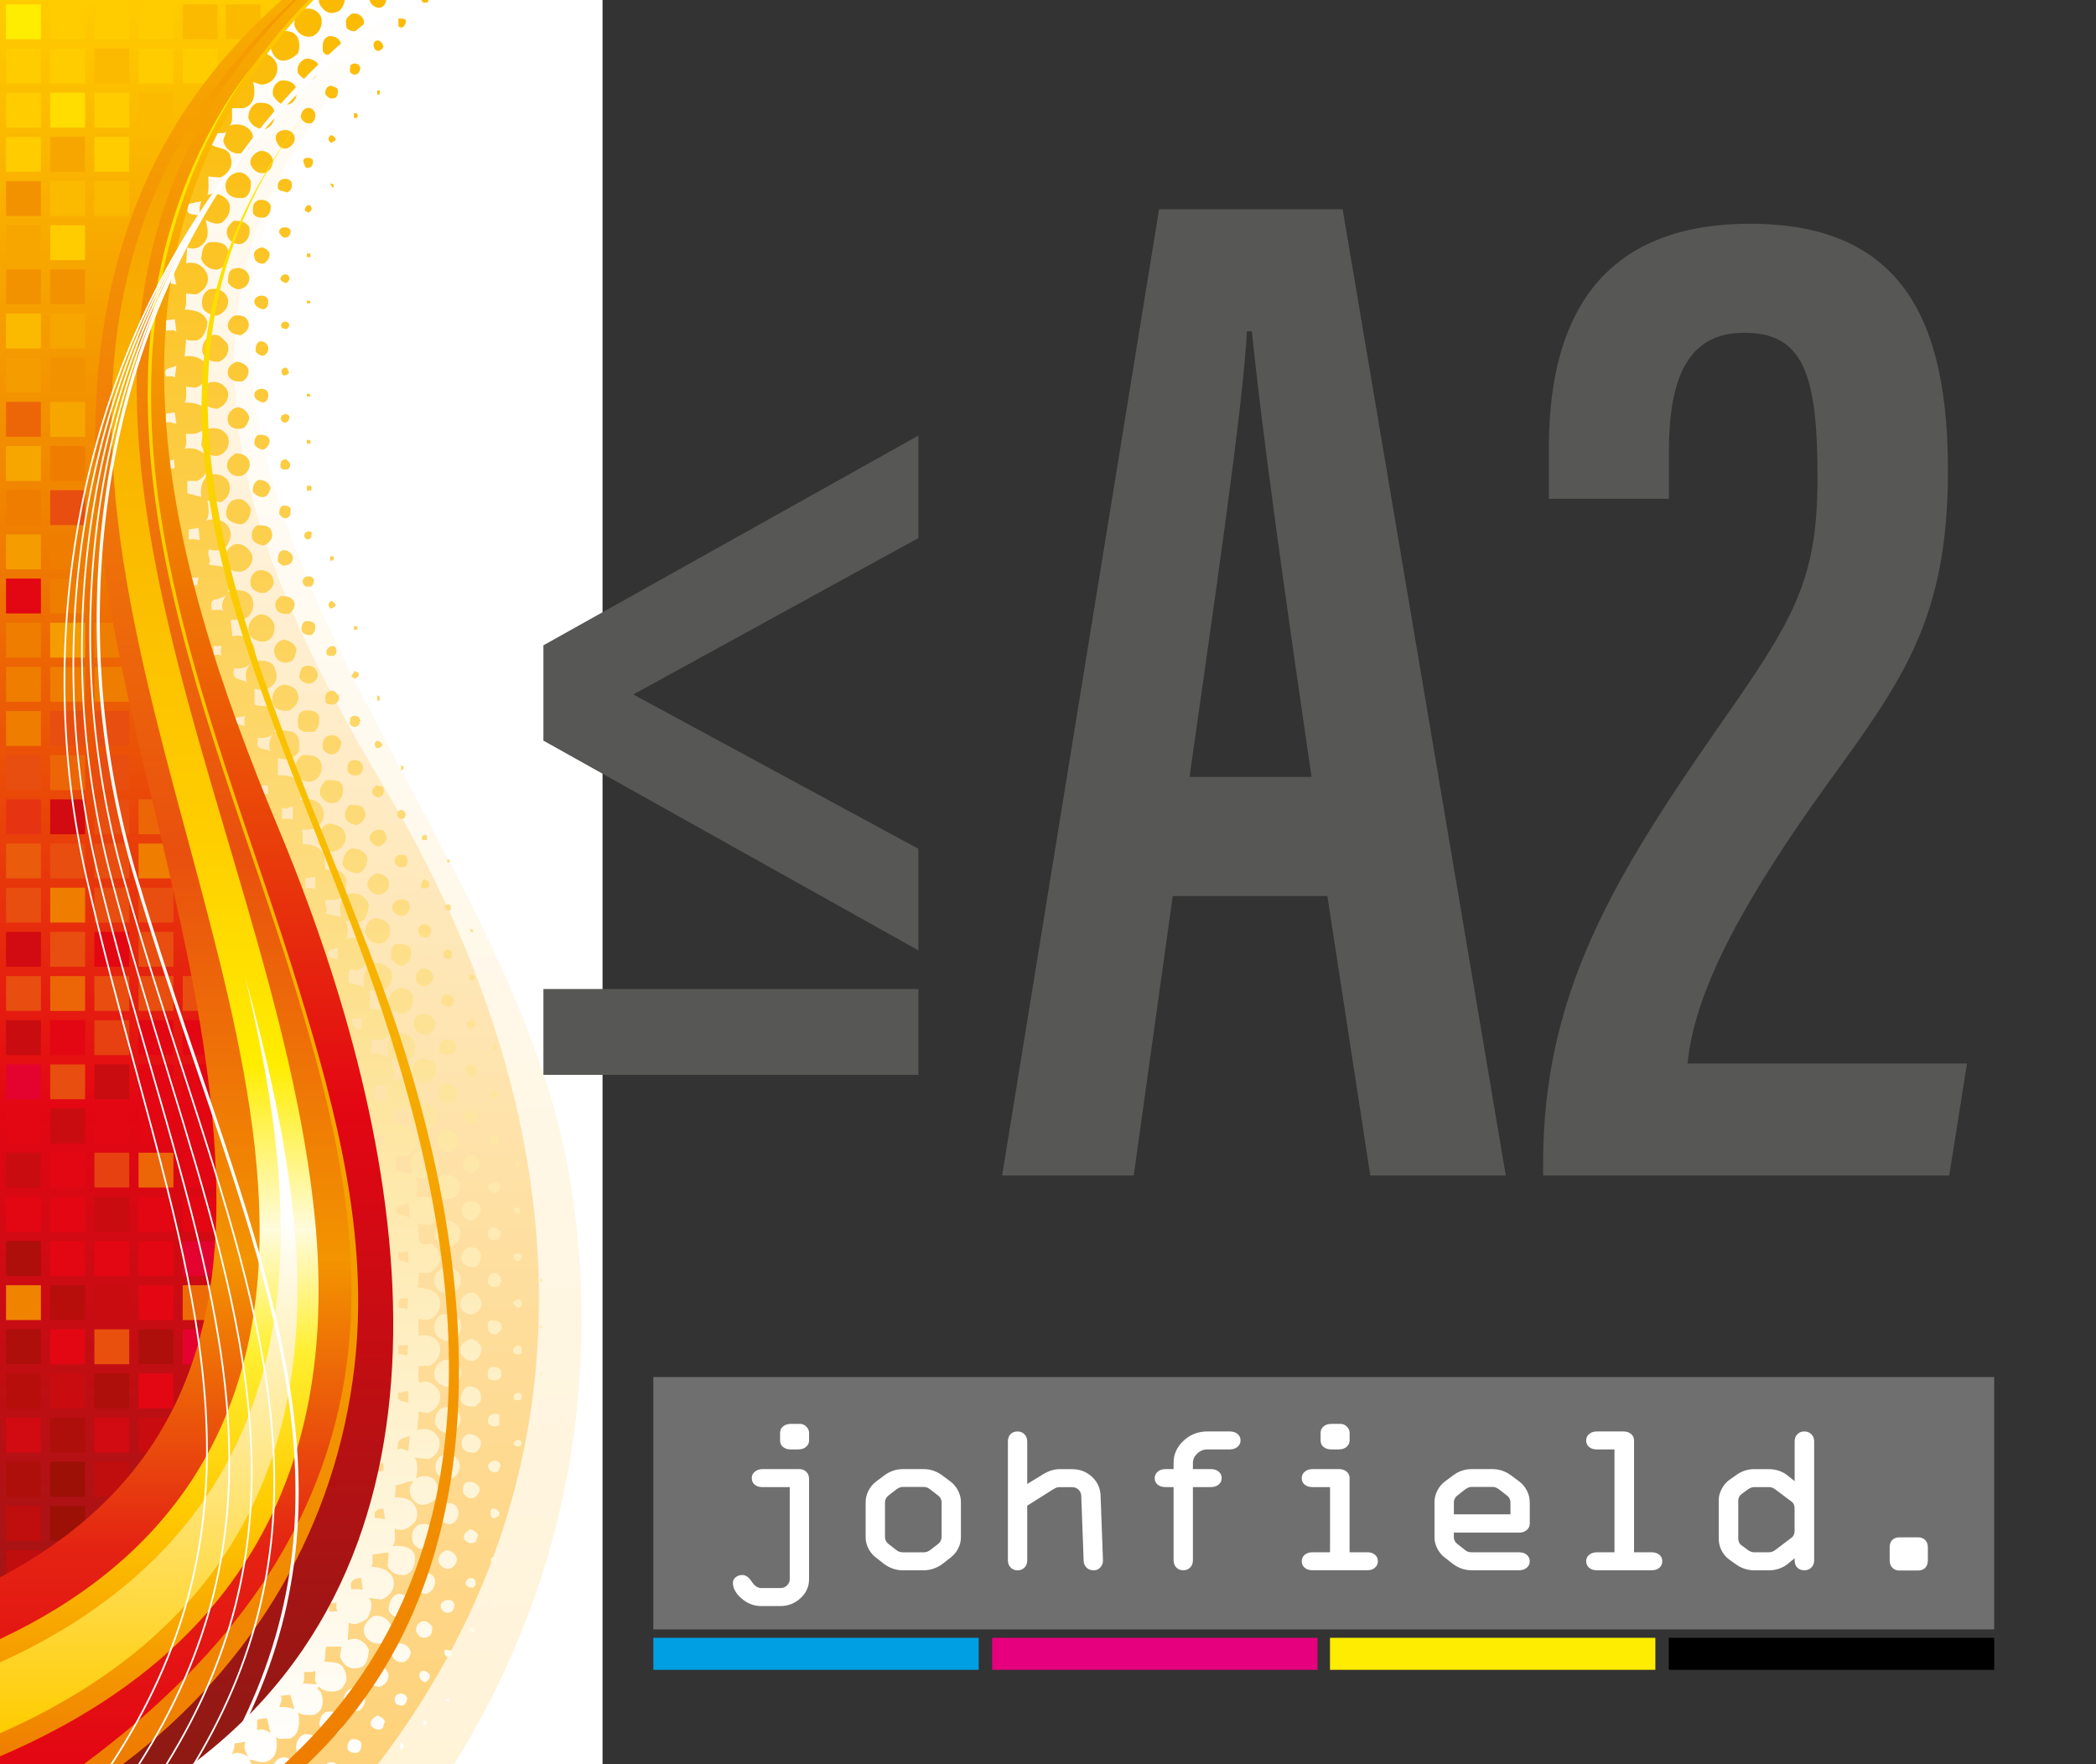 <?xml version="1.0" encoding="utf-8"?>
<!-- Generator: Adobe Illustrator 24.2.0, SVG Export Plug-In . SVG Version: 6.00 Build 0)  -->
<svg version="1.1" id="Ebene_1" xmlns="http://www.w3.org/2000/svg" xmlns:xlink="http://www.w3.org/1999/xlink" x="0px" y="0px"
	 viewBox="0 0 841.89 708.66" style="enable-background:new 0 0 841.89 708.66;" xml:space="preserve">
<rect x="0" y="0" width="841.89" height="708.66" fill="#333333" stroke="none"/>
<style type="text/css">
	.st0{fill-rule:evenodd;clip-rule:evenodd;fill:#FFFFFF;}
	.st1{fill-rule:evenodd;clip-rule:evenodd;fill:url(#SVGID_1_);}
	.st2{fill-rule:evenodd;clip-rule:evenodd;fill:url(#SVGID_2_);}
	.st3{fill-rule:evenodd;clip-rule:evenodd;fill:url(#SVGID_3_);}
	.st4{fill-rule:evenodd;clip-rule:evenodd;fill:url(#SVGID_4_);}
	.st5{fill-rule:evenodd;clip-rule:evenodd;fill:#FFED00;}
	.st6{fill-rule:evenodd;clip-rule:evenodd;fill:#FFCC00;}
	.st7{fill-rule:evenodd;clip-rule:evenodd;fill:#F39200;}
	.st8{fill-rule:evenodd;clip-rule:evenodd;fill:#F7A600;}
	.st9{fill-rule:evenodd;clip-rule:evenodd;fill:#FBBA00;}
	.st10{fill-rule:evenodd;clip-rule:evenodd;fill:#F59C00;}
	.st11{fill-rule:evenodd;clip-rule:evenodd;fill:#EC6608;}
	.st12{fill-rule:evenodd;clip-rule:evenodd;fill:#EF7D00;}
	.st13{fill-rule:evenodd;clip-rule:evenodd;fill:#E30613;}
	.st14{fill-rule:evenodd;clip-rule:evenodd;fill:#E84E0F;}
	.st15{fill-rule:evenodd;clip-rule:evenodd;fill:#E63312;}
	.st16{fill-rule:evenodd;clip-rule:evenodd;fill:#EA5B0C;}
	.st17{fill-rule:evenodd;clip-rule:evenodd;fill:#D20A11;}
	.st18{fill-rule:evenodd;clip-rule:evenodd;fill:#C90C0F;}
	.st19{fill-rule:evenodd;clip-rule:evenodd;fill:#E4032E;}
	.st20{fill-rule:evenodd;clip-rule:evenodd;fill:#AE0F0A;}
	.st21{fill-rule:evenodd;clip-rule:evenodd;fill:#F08300;}
	.st22{fill-rule:evenodd;clip-rule:evenodd;fill:#B70E0C;}
	.st23{fill-rule:evenodd;clip-rule:evenodd;fill:#C00D0D;}
	.st24{fill-rule:evenodd;clip-rule:evenodd;fill:#FFDD00;}
	.st25{fill-rule:evenodd;clip-rule:evenodd;fill:#9C1006;}
	.st26{fill-rule:evenodd;clip-rule:evenodd;fill:#E74011;}
	.st27{fill-rule:evenodd;clip-rule:evenodd;fill:#E9500E;}
	.st28{fill-rule:evenodd;clip-rule:evenodd;fill:#ED6B06;}
	.st29{fill-rule:evenodd;clip-rule:evenodd;fill:url(#SVGID_5_);}
	.st30{fill-rule:evenodd;clip-rule:evenodd;fill:url(#SVGID_6_);}
	.st31{fill-rule:evenodd;clip-rule:evenodd;fill:url(#SVGID_7_);}
	.st32{fill:url(#SVGID_8_);}
	.st33{fill-rule:evenodd;clip-rule:evenodd;fill:url(#SVGID_9_);}
	.st34{fill:#FFFFFF;}
	.st35{fill:#575756;}
	.st36{fill-rule:evenodd;clip-rule:evenodd;fill:#706F6F;}
	.st37{fill-rule:evenodd;clip-rule:evenodd;fill:#009FE3;}
	.st38{fill-rule:evenodd;clip-rule:evenodd;fill:#E6007E;}
	.st39{fill-rule:evenodd;clip-rule:evenodd;}
</style>
<g>
	<rect class="st0" width="242.02" height="708.66"/>
	<linearGradient id="SVGID_1_" gradientUnits="userSpaceOnUse" x1="116.803" y1="708.661" x2="116.803" y2="-9.094947e-13">
		<stop  offset="0" style="stop-color:#FFF3D8"/>
		<stop  offset="1" style="stop-color:#FFFFFF"/>
	</linearGradient>
	<path class="st1" d="M169.43,0C-4.1,153.48,201.51,310.69,228.76,472.49c12.68,75.25,1.62,159.13-46.4,236.17H0V0H169.43z"/>
	<linearGradient id="SVGID_2_" gradientUnits="userSpaceOnUse" x1="108.248" y1="708.661" x2="108.248" y2="-9.094947e-13">
		<stop  offset="4.695000e-03" style="stop-color:#FED27A"/>
		<stop  offset="1" style="stop-color:#FFFFFF"/>
	</linearGradient>
	<path class="st2" d="M169.37,0C50.2,105.02,93.54,214.11,155.11,317.6c70.01,117.67,94.16,263.37-3.37,391.07H0V0H169.37z"/>
	<linearGradient id="SVGID_3_" gradientUnits="userSpaceOnUse" x1="109.028" y1="708.661" x2="109.028" y2="-9.094947e-13">
		<stop  offset="0" style="stop-color:#FFFFFF"/>
		<stop  offset="1" style="stop-color:#FBBA00"/>
	</linearGradient>
	<path class="st3" d="M121.18,0c-0.23,2.44-1.37,4.95-3.97,5.99l-5.61,0.42c0.83,1.87,0.83,4.57-0.42,6.03
		c2.08,0.21,5.61-0.62,7.49,1.46c1.87,1.87,1.87,5.2,1.04,7.49c-2.29,2.29-5.82,4.16-8.52,2.08c-2.29-1.87-3.12-5.2-2.08-7.9
		c-1.66,1.25-9.36-1.04-6.45,4.37v1.46c3.12-0.83,7.49,0.83,8.53,4.57c1.04,3.74-1.66,7.28-4.99,7.9c-1.87,0.42-2.91-0.62-4.57-0.83
		c1.04,3.12,1.04,9.36-3.95,10.4H93.3c-0.42,1.66,0.62,5.2-1.04,7.07c2.7-1.25,7.28-0.42,8.94,2.91c1.25,3.12-0.62,6.86-3.53,7.9
		c-2.7,1.04-6.24-0.42-7.49-3.33c-1.25-1.87,0.42-3.33,0.62-4.99c-1.66,1.46-9.36-1.46-6.65,3.95c1.04,3.33,7.9,1.25,8.52,6.45
		c1.25,3.74-1.46,6.86-4.37,7.9l-4.57-0.42c-0.21,1.87,0.42,5.2-0.42,7.49c2.91-1.46,7.9,0,8.94,3.95c0.42,3.12-0.83,5.2-3.12,7.07
		c-2.08,1.04-4.57,0-6.45-1.04c0.42,2.7,1.87,6.65-1.04,9.56c-1.46,1.66-4.16,2.5-6.45,1.46l-0.42,6.44
		c3.74-1.04,7.28,1.04,8.52,4.57c1.04,3.74-1.66,6.65-4.57,7.9l-3.95-0.42c-0.21,1.46,0.42,4.57-0.62,6.45
		c3.74,0.21,7.9,0.83,9.15,4.99c-0.21,2.91-1.25,6.65-4.57,7.49c-1.25-0.21-2.91,0.42-3.95-0.62l-0.62,7.07
		c3.54-0.83,8.53,0.83,9.15,4.99c0,3.33-1.66,6.86-4.99,7.49l-3.53-0.42c-0.21,1.46,0.42,4.57-0.62,6.45
		c2.08-0.21,4.99,0.21,7.07,1.46c2.08,2.08,2.5,5.2,1.46,7.9c-1.87,3.12-4.78,3.33-7.9,3.12c-0.42,1.87,0.62,3.74-0.62,6.03
		c3.33-0.83,7.9,0.62,9.15,4.37c0.62,3.12-0.62,7.07-4.16,8.52h-3.95v4.99l5.61,1.46c-0.42-2.91,0-7.28,3.33-8.94
		c3.74-0.83,7.69,0.83,8.11,4.57c0.42,2.7-1.04,5.2-3.53,6.45l-5.41-0.62c0.21,1.87,1.25,6.03-0.62,8.11
		c2.91-1.25,8.11-0.62,9.56,3.54c1.04,2.08,0,4.57-1.04,6.45c-1.66,1.87-4.78,2.49-7.07,1.46c-1.66,2.08,1.25,3.95-0.42,6.03
		c2.29,0.83,5.2,0.21,7.07,1.87c1.87,2.08,2.5,5.41,1.46,8.11c-0.21,0.21-0.83,0.42-0.62,1.04c2.7-0.83,7.69-1.46,9.56,2.5
		c1.25,3.12,0.21,6.86-2.91,8.32l-5.61,0.62l0.62,6.45c3.95-1.04,8.11,1.04,8.94,4.99c0.21,2.08-0.21,3.95-1.46,5.41
		c2.5-0.42,6.24-1.46,8.94,1.04c1.04,2.29,2.29,5.2,0.42,7.49c-1.87,2.5-5.2,3.12-7.9,2.08v6.45c2.29,1.04,5.61-0.21,7.49,2.08
		c1.46,2.08,2.7,4.78,1.46,7.49c-0.42,0.42-1.25,0.62-1.04,1.46c1.66-0.83,5.41-0.83,7.49,0c3.12,1.46,2.49,4.57,2.49,7.49
		c-1.46,3.12-5.41,4.16-8.53,2.91v7.07c2.29-0.21,5.61-0.21,7.49,1.87c1.87,2.08,2.91,5.61,1.04,8.11c2.91-1.25,8.11-0.62,9.56,3.54
		c1.25,3.12-0.62,6.45-3.53,7.9l-4.99,0.42c0.83,1.66,0.21,3.74,0.42,5.61c3.54,0.21,7.07,1.04,8.52,4.37l0.62,6.03
		c3.33-0.21,7.07,0,8.32,3.54c0.42,3.53-0.21,7.49-3.95,8.53h-3.95c-1.66,1.66,1.25,3.53-0.42,5.41l6.45,1.46
		c-0.83-2.29-1.46-7.28,2.49-8.94c3.54-1.66,7.28,0.62,8.52,3.95c-0.42,2.91-0.83,6.45-4.16,7.07l-5.41-0.62
		c1.66,1.87,1.04,5.41,0.42,7.49c3.33-1.66,8.32,0.62,9.56,4.57c0.21,3.54-1.87,7.28-5.41,7.9l-2.5-0.42
		c-1.04,1.46-0.42,3.74-0.62,5.41c2.29,0.83,4.57,0.62,6.45,2.08c-1.04-3.12-0.62-8.94,4.16-9.98c2.91-0.21,6.45,1.66,6.86,4.99
		c0,2.7-1.46,5.2-3.95,6.45l-4.99-0.42v7.49c2.08-0.21,5.2,0.21,7.49,1.46c2.08,2.29,2.08,5.41,1.04,7.9
		c-1.87,2.49-4.78,3.95-7.49,2.49l-0.62,6.03c2.29-0.21,5.41,0.21,7.49,2.08c-0.83-1.66-1.66-5.82,0-8.11
		c1.87-1.87,4.99-2.49,7.49-1.46c2.91,1.87,2.91,5.41,2.08,8.11c-2.08,2.08-5.41,4.16-7.9,1.87l-1.04-1.04
		c0.62,2.7,2.08,5.82,0.42,9.15c2.5,0,5.82-1.04,8.11,1.46c2.08,1.87,1.87,5.82,0.42,7.9c-1.87,1.87-4.37,3.33-7.07,2.08h-0.42
		c-0.42,2.08,1.04,4.37-0.42,6.45c3.74-1.04,8.52,1.46,9.36,5.41c0.42,3.33-1.87,6.45-4.99,7.49h-3.53v5.61l6.65,1.46
		c-0.42-2.29-1.66-5.61,0.42-7.9c1.87-1.87,5.2-2.91,7.49-1.04c2.7,1.87,3.33,6.03,1.46,8.52c-2.08,2.29-6.24,2.29-8.52,1.46
		c1.66,1.87,1.04,5.2,0.62,7.49l-0.62,0.42c3.33,0,9.56-0.62,9.98,4.58c0.42,2.91-1.25,5.61-3.95,6.86l-4.99-0.42
		c1.66,3.33-1.87,9.77,5.61,7.9c1.66,1.04,2.91,2.08,3.33,4.16c1.25,3.33-1.46,5.82-3.95,7.49h-4.37c-0.21,1.25,0.42,4.16-0.62,5.82
		c3.54,0.62,7.49,0.83,8.94,4.58c1.04,3.74-1.04,7.28-4.37,8.52c-1.25-0.21-2.7,0.42-3.54-0.62c-1.04,1.46-0.42,5.41-0.42,7.07
		c2.91-0.83,6.86,0,8.32,3.54c1.04,3.74-1.04,7.07-3.95,8.53h-4.37c0,1.66-0.62,5.61,0.42,6.86c3.33-1.66,6.45,0.83,7.9,3.53
		c1.25,3.95-1.46,7.69-4.99,8.53l-3.33-0.62l-0.62,7.49c3.74-1.46,7.9,0.42,8.94,4.16c0.62,3.33-1.46,6.45-4.37,7.49l-5.61-0.62
		c1.66,2.29,1.04,6.65,0.62,8.52c1.66-1.46,5.2-1.46,6.86,0c2.08,1.87,2.5,4.99,1.66,7.49c-2.29,2.29-5.82,4.16-8.52,2.08
		c-2.5-1.87-3.53-5.61-1.46-8.11l0.42-0.42c-2.08-0.42-4.57,1.46-7.07,1.46l-0.42,4.99c1.87-0.21,4.57,0.21,6.45,1.46
		c2.7,2.08,3.33,6.03,1.46,8.53c-2.08,2.29-4.99,3.95-7.9,2.5c-0.42,1.66,0.83,5.41-1.04,7.07c3.12-0.41,7.49,0,8.94,3.33
		c0.42,3.33-0.21,6.65-3.33,8.11c-3.33,0.62-6.24-0.62-7.49-3.53l0.42-5.41l-6.45,0.83c-0.21,1.87,0.42,3.74-0.62,4.99
		c3.95,0,8.73,1.66,9.15,6.03c0.21,3.53-2.08,6.03-4.99,7.07l-4.99-0.62c1.87,2.49,0.62,5.82-0.62,8.11
		c-2.08,1.66-4.78,3.12-7.49,1.87l-0.42,7.07c3.54-1.87,7.28,0.62,8.52,3.95c-0.42,2.7-0.62,6.45-4.16,7.07
		c-3.74,1.04-6.45-1.46-7.49-4.57l0.62-3.95h-6.03c-1.04,1.66,0,4.37-1.04,6.03c2.29,0.21,4.99,0,7.07,1.46
		c1.66,2.08,2.91,5.61,1.04,7.9c-1.46,3.12-4.99,2.7-7.07,2.5c-1.04-0.62-2.29-0.62-2.91-1.87c-1.87,1.25,1.04,1.66,0.83,2.91
		c1.25,3.33,0.42,7.69-3.33,8.53c-2.29,0-4.37,0.21-6.03-1.04c0.83,3.12,0.83,9.36-3.54,10.6c-1.87-0.42-4.37,0.83-5.41-1.04
		c0.83,2.91,0.83,8.32-3.12,9.98c-2.49,1.25-5.61-0.42-7.49-0.62c0.33,0.67,0.69,1.4,0.98,2.16H89.72l0.05-0.08
		c-1.17-0.15-2.46-0.16-3.6,0.08H0V0h104.09c-0.08,0.47-0.19,0.96-0.39,1.42c1.46-0.21,2.7,0.42,3.95,0.62
		c-0.31-0.7-0.27-1.4-0.2-2.04H121.18L121.18,0z M138.49,0h-10.44c0.02,0.47,0.09,0.95,0.18,1.42c1.25,2.29,3.33,4.57,6.45,3.54
		C137,4.6,138.1,2.24,138.49,0L138.49,0z M155.08,0h-6.64c0.03,0.19,0.08,0.38,0.17,0.59c0.62,1.46,2.29,2.7,3.95,2.5
		C154.33,2.64,154.95,1.46,155.08,0L155.08,0z M172.1,0h-2.84c0.38,0.7,0.6,1.35,1.8,1C171.85,1.13,172.06,0.61,172.1,0L172.1,0z
		 M129.06,7.03c-1.04-2.5-3.54-3.95-6.45-3.53c-2.7,0.83-4.57,3.53-4.37,6.45c0.83,3.12,3.74,5.61,7.49,4.57
		C128.44,13.06,129.69,10.15,129.06,7.03L129.06,7.03z M146.11,8.07c-0.83-2.08-2.91-3.12-4.99-2.5c-1.04,1.04-2.7,2.08-2.08,3.95
		c-0.42,2.91,2.91,3.33,4.99,2.91C145.49,11.19,146.53,9.94,146.11,8.07L146.11,8.07z M163.16,8.49c-0.62-1.25-1.87-1.04-3.12-1.04
		l0,3.12C161.92,12.02,162.75,9.94,163.16,8.49L163.16,8.49z M97.67,10.98V8.07h-2.5v2.5C96.21,10.36,96.83,10.78,97.67,10.98
		L97.67,10.98z M137.17,18.05c-0.62-2.49-2.5-3.74-4.99-3.53c-2.7,0.83-2.7,3.53-2.5,6.03c1.04,2.5,3.53,1.04,5.41,1.46
		C136.34,20.76,137.59,19.72,137.17,18.05L137.17,18.05z M154.01,18.47c-0.42-1.04-1.46-2.7-2.91-2.08
		c-1.66,0.62-1.04,2.7-0.42,3.54C151.94,21.17,153.81,19.92,154.01,18.47L154.01,18.47z M87.69,19.51v-2.08
		c-1.25-0.62-1.66,1.04-1.46,2.08H87.69L87.69,19.51z M128.23,26.99c-0.42-2.49-3.12-3.33-4.99-3.53c-2.5,0.62-4.37,3.12-3.53,6.03
		c1.46,1.66,2.91,3.12,5.41,2.5C127.4,31.15,127.61,28.87,128.23,26.99L128.23,26.99z M94.13,29.9l4.99,1.04l-0.42-5.41l-3.95,0.42
		L94.13,29.9L94.13,29.9z M144.66,26.99c-0.83-1.87-2.91-1.87-3.95-0.62c0,1.04-0.62,2.29,0.42,3.12
		C143.2,30.94,144.87,28.87,144.66,26.99L144.66,26.99z M119.08,35.52c-1.04-2.7-3.74-3.54-6.45-3.12
		c-2.29,1.04-3.53,3.33-2.91,6.03c1.25,1.87,3.12,4.37,6.03,3.54C118.46,41.34,119.71,38.43,119.08,35.52L119.08,35.52z
		 M135.72,35.94c-0.62-1.04-1.87-1.04-2.5-1.46c-1.87-0.21-2.91,1.87-2.49,3.53c0.83,0.62,1.46,1.87,2.91,1.46
		C135.72,39.68,135.72,37.39,135.72,35.94L135.72,35.94z M85.81,38.85h3.33l-0.83-3.33C86.02,35.73,85.4,36.56,85.81,38.85
		L85.81,38.85z M152.56,36.35h-1.04v1.66h0.62C152.77,37.6,152.56,36.97,152.56,36.35L152.56,36.35z M110.14,44.46
		c-1.04-3.12-4.16-3.33-6.86-3.12c-2.5,1.04-3.53,3.53-3.53,6.03c0.83,2.7,3.53,4.57,6.45,4.57
		C109.31,51.11,110.97,47.79,110.14,44.46L110.14,44.46z M126.57,45.5c-0.42-1.46-1.87-2.49-3.33-2.08
		c-1.66,0.42-2.29,2.08-2.5,3.54c0.62,1.66,2.29,3.12,4.37,2.5C126.57,48.41,126.78,46.95,126.57,45.5L126.57,45.5z M76.67,47.99
		h2.49l-0.83-2.5C76.87,45.92,76.46,46.33,76.67,47.99L76.67,47.99z M143.62,45.92c-0.42-0.62-1.04-0.42-1.46-0.42v1.87h1.04
		C143.83,47.16,143.62,46.54,143.62,45.92L143.62,45.92z M118.25,54.86c-0.83-3.95-8.11-3.33-7.49,1.04
		c0.62,2.08,1.87,4.57,4.99,3.53C117.21,58.6,118.88,56.94,118.25,54.86L118.25,54.86z M134.68,55.48
		c-0.62-0.62-1.04-1.46-2.08-1.04c-1.04,1.04-0.83,2.5,0.62,2.91C133.64,56.73,135.3,56.73,134.68,55.48L134.68,55.48z M69.18,56.31
		l-0.83-0.83l0,1.46C68.76,57.14,68.97,56.73,69.18,56.31L69.18,56.31z M109.73,64.84c-0.21-2.7-3.12-4.99-6.03-3.95
		c-1.87,1.04-3.74,2.91-2.91,5.41c1.04,2.29,3.12,3.74,5.82,3.12C108.69,68.58,109.31,66.71,109.73,64.84L109.73,64.84z
		 M76.25,67.33h3.95l-1.04-3.95l-2.91,0.42V67.33L76.25,67.33z M125.74,64.42c-0.83-1.66-5.2-1.46-3.53,1.46
		c0,0.83,0.83,2.08,1.87,1.46C125.53,67.12,125.74,65.67,125.74,64.42L125.74,64.42z M100.79,72.95c-0.83-2.29-3.33-4.37-6.03-3.53
		c-2.7,0.83-4.99,3.53-3.95,6.86c1.04,3.33,4.99,3.53,7.49,3.12C100.79,77.94,100.79,74.82,100.79,72.95L100.79,72.95z
		 M117.21,73.36c-1.46-2.7-6.03-1.66-5.61,1.46c-0.21,2.29,2.29,1.66,3.53,2.49C117,76.9,117.42,75.03,117.21,73.36L117.21,73.36z
		 M69.8,75.86c-0.21-0.83,0.42-2.08-0.62-2.49c-1.25,0.62-2.5,0.42-1.87,2.49H69.8L69.8,75.86z M134.05,74.4
		c-0.21-0.62-0.83-0.62-1.46-0.62l1.04,1.66C133.85,75.03,134.26,74.82,134.05,74.4L134.05,74.4z M108.69,82.3
		c-1.25-1.87-2.91-2.29-4.99-1.87c-1.66,0.83-2.29,1.87-2.08,3.95c-0.42,2.91,2.91,3.33,4.99,2.91
		C108.48,86.05,108.89,84.38,108.69,82.3L108.69,82.3z M81.24,87.29c-1.66-1.46-1.04-4.57-0.42-6.45l-4.99,1.04
		C73.13,87.92,79.99,85.21,81.24,87.29L81.24,87.29z M125.11,83.34c-0.83-2.29-3.33,0-2.5,1.46l1.46,0.62
		C124.7,84.8,125.53,84.17,125.11,83.34L125.11,83.34z M100.16,91.24c-1.46-2.29-3.74-2.7-6.45-2.49c-1.66,1.66-3.12,3.12-2.49,5.61
		c0.62,2.49,3.12,4.16,6.03,3.53C99.75,96.65,100.58,94.15,100.16,91.24L100.16,91.24z M116.59,92.28c-1.04-1.66-5.2-1.25-4.37,1.46
		c0.83,0.62,1.25,2.08,2.49,1.66C116.17,95.19,117,93.95,116.59,92.28L116.59,92.28z M70.22,95.4v-3.54h-2.91v2.91
		C68.35,94.78,69.39,94.78,70.22,95.4L70.22,95.4z M91.64,100.81c-0.62-3.53-4.37-3.74-7.49-3.53c-2.91,1.04-2.91,4.16-3.33,6.45
		c0.62,2.7,3.53,4.78,6.45,4.57C90.39,107.46,92.68,104.55,91.64,100.81L91.64,100.81z M108.27,101.85
		c-0.42-1.46-1.87-2.29-3.12-2.49c-1.46,0.21-3.95,1.66-2.91,3.95c0,1.87,2.08,2.91,3.95,2.49
		C107.44,104.76,108.48,103.51,108.27,101.85L108.27,101.85z M59.82,103.3v-1.46h-1.46v1.46H59.82L59.82,103.3z M124.7,103.3v-1.46
		h-1.46v1.46H124.7L124.7,103.3z M100.16,111.2c-0.62-2.49-3.12-4.16-6.03-3.33c-2.7,0.62-2.5,3.53-2.5,5.82
		c1.25,1.46,2.5,2.29,4.16,2.5C98.29,115.99,100.37,114.12,100.16,111.2L100.16,111.2z M70.84,114.32l-1.04-4.57l-3.12,0.62v3.33
		C68.14,113.49,69.39,114.12,70.84,114.32L70.84,114.32z M116.17,111.2c-0.62-1.25-2.29-1.25-2.91-0.42
		c-1.66,1.66,0.42,2.7,1.87,2.91C115.96,113.08,116.38,112.24,116.17,111.2L116.17,111.2z M91.64,120.35
		c-0.83-3.12-3.95-4.99-7.49-4.16c-2.5,1.25-3.33,3.74-2.91,6.65c0.42,2.7,3.53,3.74,6.03,3.95
		C90.18,125.55,91.84,123.47,91.64,120.35L91.64,120.35z M107.65,120.35c-0.83-2.7-6.24-1.87-5.41,1.46
		c0.42,1.46,2.08,2.08,3.53,2.5C107.44,123.89,108.06,122.02,107.65,120.35L107.65,120.35z M60.24,122.23v-1.87
		c-1.25-0.62-2.5,0.62-1.87,1.87H60.24L60.24,122.23z M124.7,121.19c-0.42-0.62-1.04-0.42-1.46-0.42v1.04h1.46V121.19L124.7,121.19z
		 M99.75,129.29c-0.83-2.5-3.33-2.91-5.61-2.5c-1.46,0.83-3.12,2.7-2.5,4.99c0.83,2.29,3.12,2.5,4.99,2.91
		C98.71,133.66,100.58,131.79,99.75,129.29L99.75,129.29z M70.84,133.25l-0.62-4.99l-3.54,0.42v4.16
		C68.14,132.83,69.8,132.21,70.84,133.25L70.84,133.25z M116.17,130.33c-0.83-2.08-4.37-1.04-2.91,1.46l1.87,0.42
		C115.76,131.58,116.38,131.17,116.17,130.33L116.17,130.33z M91.22,137.82c-1.46-1.25-3.12-4.16-6.03-3.12
		c-2.7,0.62-4.16,3.74-3.95,6.45c0.62,2.91,3.74,4.37,6.45,4.16C90.8,144.47,92.68,140.73,91.22,137.82L91.22,137.82z
		 M107.65,139.27c-0.42-1.46-1.87-2.5-3.54-2.08c-1.46,1.04-1.46,2.5-1.46,3.95c0.83,1.25,2.08,1.87,3.53,1.66
		C107.44,141.77,108.06,140.73,107.65,139.27L107.65,139.27z M60.24,139.69c0-1.87-3.12-0.62-1.87,1.04l1.87,0.42V139.69
		L60.24,139.69z M99.75,148.22c-0.83-1.87-2.7-2.7-4.57-2.91c-2.08,0.42-4.37,2.7-3.53,5.41c0.83,2.29,3.33,2.7,5.61,2.49
		C99.12,152.37,100.16,150.3,99.75,148.22L99.75,148.22z M70.22,151.75l0.62-4.99c-2.08,1.66-5.41,0.21-4.16,4.37
		C67.93,151.33,69.39,150.71,70.22,151.75L70.22,151.75z M116.17,149.67c-0.62-0.62-0.42-2.5-2.08-1.87
		c-1.25,0.42-1.25,2.08-0.42,2.91C114.72,150.92,115.55,150.5,116.17,149.67L116.17,149.67z M91.64,157.78
		c-0.83-3.12-3.95-4.99-7.49-4.16c-2.5,1.25-3.33,3.74-2.91,6.65c0.42,2.7,3.53,3.74,6.03,3.95
		C90.18,162.98,91.84,160.9,91.64,157.78L91.64,157.78z M107.65,157.78c-0.83-2.7-6.24-1.87-5.41,1.46c0.42,1.46,2.08,2.08,3.53,2.5
		C107.44,161.32,108.06,159.44,107.65,157.78L107.65,157.78z M60.24,157.78h-1.87c-0.21,0.83,0,2.49,1.46,1.87
		C60.66,159.24,60.03,158.4,60.24,157.78L60.24,157.78z M124.7,158.61c-0.42-0.62-1.04-0.42-1.46-0.42v1.04h1.46V158.61
		L124.7,158.61z M100.16,167.76c-0.42-2.08-2.7-4.37-4.99-4.16c-2.5,0.62-4.37,3.33-3.53,6.03c0.83,2.5,3.33,2.91,5.61,2.5
		C99.12,171.5,99.75,169.42,100.16,167.76L100.16,167.76z M70.84,170.26l-0.62-4.57l-3.54,0.42v3.54
		C68.14,169.42,69.39,169.84,70.84,170.26L70.84,170.26z M116.17,167.14c-1.25-1.66-3.12-0.62-3.53,1.04
		c0.42,1.04,1.25,1.87,2.49,1.46C115.96,169.01,116.38,168.18,116.17,167.14L116.17,167.14z M91.64,175.66
		c-1.25-2.91-4.16-4.16-7.49-3.53c-2.91,1.04-2.91,4.16-3.33,6.45c0.62,2.7,3.53,4.78,6.45,4.57
		C90.39,182.32,92.68,179.41,91.64,175.66L91.64,175.66z M108.27,176.7c-0.62-2.08-2.7-2.08-4.57-2.08
		c-1.46,1.04-1.66,2.5-1.46,3.95c0.83,1.25,2.08,1.87,3.53,2.08C107.23,180.03,108.48,178.37,108.27,176.7L108.27,176.7z
		 M59.82,178.16v-1.46h-1.46v1.46H59.82L59.82,178.16z M124.7,177.12c-0.42-0.62-1.04-0.42-1.46-0.42v1.46h1.46V177.12L124.7,177.12
		z M100.16,185.23c-0.83-2.29-3.12-3.12-5.41-3.12c-2.29,1.46-3.74,2.7-3.53,5.61c0.62,2.5,3.12,4.16,6.03,3.33
		C99.54,190.01,100.79,187.72,100.16,185.23L100.16,185.23z M70.22,188.14l-0.42-3.53l-3.12,0.62v1.46
		C66.06,189.39,70.22,187.72,70.22,188.14L70.22,188.14z M116.59,186.06c-0.83-0.42-1.25-2.08-2.49-1.46
		c-1.46,0.21-1.46,1.87-1.46,3.12c0.62,0.83,1.46,1.04,2.49,0.83C116.38,188.55,116.59,187.1,116.59,186.06L116.59,186.06z
		 M108.69,196.04c-0.62-2.29-2.29-3.12-4.57-3.33c-1.87,0.62-2.91,2.7-2.5,4.99c1.25,1.25,2.7,2.29,4.57,1.87
		C107.65,199.16,108.27,197.49,108.69,196.04L108.69,196.04z M125.11,195.62c-0.42-1.04-1.25-0.42-1.87-0.42v1.87h1.46
		C125.32,196.87,125.11,196.25,125.11,195.62L125.11,195.62z M59.82,196.66v-1.04h-1.04v1.04H59.82L59.82,196.66z M100.79,204.56
		c-0.83-2.29-3.12-4.78-6.03-3.95c-2.91,0.42-3.95,3.53-3.95,6.03c0.42,2.7,3.33,3.74,5.82,3.95
		C99.54,210.18,100.58,207.06,100.79,204.56L100.79,204.56z M116.59,205.6c0.83-2.08-1.46-2.7-2.91-2.5
		c-1.25,0.42-1.66,2.08-1.46,3.53c0.83,0.83,1.66,1.87,2.91,1.46C116.17,207.68,117,206.85,116.59,205.6L116.59,205.6z M69.8,207.06
		v-3.53c-1.66,0.62-3.12,0.62-2.5,3.12C68.14,206.85,69.18,206.23,69.8,207.06L69.8,207.06z M109.1,213.5
		c-0.83-2.7-3.53-2.49-5.82-2.49c-1.87,1.25-2.29,2.91-2.08,4.99c0.62,2.08,2.7,2.7,4.57,3.12
		C107.85,218.5,110.14,216.21,109.1,213.5L109.1,213.5z M80.2,217.04l-0.42-4.99l-3.95,0.62l0,3.95
		C77.29,216.62,78.95,216.42,80.2,217.04L80.2,217.04z M125.11,213.5c-1.87-0.21-2.91,0.21-2.91,2.08c0.42,0.21,0.62,1.25,1.46,1.04
		C125.53,216.42,125.11,214.96,125.11,213.5L125.11,213.5z M101.2,222.65c-1.25-2.29-3.33-4.16-6.03-4.16
		c-2.91,0.42-5.2,3.53-4.99,6.65c0.42,3.12,3.74,4.99,7.07,4.37C99.95,228.68,102.03,225.77,101.2,222.65L101.2,222.65z
		 M117.63,223.49c-0.62-1.46-2.29-2.7-3.95-2.49c-2.08,0.62-2.08,2.7-2.08,4.57c1.04,0.83,1.66,2.08,3.12,1.46
		C116.59,227.02,117.84,225.56,117.63,223.49L117.63,223.49z M69.18,225.15v-2.08h-1.46v2.08H69.18L69.18,225.15z M134.05,223.49
		h-1.46v1.66h1.04C134.26,224.73,134.05,224.11,134.05,223.49L134.05,223.49z M109.73,232.63c-0.62-2.7-3.33-3.95-6.03-3.53
		c-2.7,1.04-3.53,3.74-2.91,6.45c1.46,2.08,3.33,2.91,5.82,2.5C108.69,237,110.56,235.13,109.73,232.63L109.73,232.63z
		 M79.16,235.13l0.62-3.53c-0.83,1.46-4.57-1.04-3.53,1.87C75.63,235.75,78.12,234.92,79.16,235.13L79.16,235.13z M126.15,233.05
		c-0.83-2.7-5.2-1.66-4.57,1.04c0.42,1.04,1.25,1.87,2.5,1.46C125.74,235.96,125.94,234.09,126.15,233.05L126.15,233.05z
		 M89.77,245.53c-1.25-2.29-0.21-4.57,1.04-6.45c-3.53,2.7-7.07,0.21-5.61,6.03C86.65,245.11,88.52,244.49,89.77,245.53
		L89.77,245.53z M118.25,241.99c-0.83-2.29-3.33-2.7-5.61-2.49c-1.46,1.25-2.49,2.49-1.87,4.57c0.62,2.29,3.12,2.7,5.41,2.49
		C117.63,245.32,118.67,243.86,118.25,241.99L118.25,241.99z M134.68,242.61c-0.62-0.62-1.04-1.46-2.08-1.04
		c-1.04,1.04-0.83,2.5,0.62,2.91C133.64,243.86,135.3,243.86,134.68,242.61L134.68,242.61z M110.14,250.52
		c-1.25-2.29-3.33-4.37-6.45-3.53c-2.5,1.25-3.95,3.12-3.95,6.03c0.21,3.33,3.74,5.2,6.86,4.57
		C109.93,256.96,110.56,253.43,110.14,250.52L110.14,250.52z M126.57,250.93c-0.83-1.46-2.29-1.46-3.95-1.46
		c-1.46,1.04-1.66,2.5-1.46,3.95c0.83,1.66,2.5,1.66,3.95,1.66C126.57,254.05,126.78,252.6,126.57,250.93L126.57,250.93z
		 M78.74,253.01v-2.08h-2.08v2.08H78.74L78.74,253.01z M143.62,251.97c-0.42-0.62-1.04-0.42-1.46-0.42v1.46l1.04,0
		C143.41,252.6,143.83,252.39,143.62,251.97L143.62,251.97z M119.08,260.91c-0.42-2.29-3.12-3.95-5.41-3.95
		c-2.08,0.62-3.95,2.7-3.53,4.99c0.42,2.91,2.7,4.99,6.03,3.95C118.46,265.28,118.67,262.78,119.08,260.91L119.08,260.91z
		 M89.14,259.46h-3.33v3.54c0.83,0.21,2.29-0.42,2.91,0.42C88.93,262.16,88.31,260.5,89.14,259.46L89.14,259.46z M135.09,260.91
		c-0.62-2.91-4.57-0.83-3.95,1.66c0.62,1.25,1.87,0.83,2.91,0.83C135.09,262.78,135.3,261.95,135.09,260.91L135.09,260.91z
		 M99.12,274.01c-0.83-2.5-0.42-5.61,1.66-7.49c-1.87,1.66-3.95,2.29-6.65,1.87C92.68,273.39,96.42,272.35,99.12,274.01
		L99.12,274.01z M127.61,270.48c-0.62-2.08-2.49-3.74-4.99-2.91c-2.08,0.42-2.08,2.7-2.49,4.37c0.83,2.08,2.91,2.91,4.99,2.5
		C126.78,273.8,127.82,272.14,127.61,270.48L127.61,270.48z M144.03,271.52c0.62-1.46-0.83-1.46-1.46-2.08l-1.46,2.08l1.04,1.04
		C142.99,272.76,143.62,271.93,144.03,271.52L144.03,271.52z M78.33,271.52v-1.46c-0.83-0.21-1.25,0.62-1.04,1.46H78.33
		L78.33,271.52z M119.71,279c-0.62-2.91-3.54-3.95-6.03-3.95c-3.33,0.83-5.2,4.78-3.95,7.9c1.46,2.5,3.74,2.7,6.45,2.5
		C118.25,284.2,120.54,281.91,119.71,279L119.71,279z M136.13,279.42c-1.04-0.62-1.66-2.7-3.53-1.87c-1.66,0.42-2.29,2.08-1.87,3.95
		c0,1.66,2.08,1.46,3.33,1.46C135.51,282.54,136.55,281.08,136.13,279.42L136.13,279.42z M88.73,279h-2.5v2.5h2.08
		C88.31,280.67,87.69,279.42,88.73,279L88.73,279z M152.56,280.04c-0.21-0.42-0.62-0.83-1.04-0.62v2.08h0.62
		C152.77,281.08,152.56,280.46,152.56,280.04L152.56,280.04z M128.23,287.94c-0.83-2.7-3.74-2.7-6.03-2.5
		c-3.12,0.83-2.49,3.95-2.49,6.45c1.25,2.91,4.16,1.87,6.45,2.08C128.23,292.52,128.23,290.23,128.23,287.94L128.23,287.94z
		 M98.71,287.53c-1.87,0.83-5.41-0.42-3.95,3.33c1.25-0.21,2.29,0.62,3.53,0.62C98.29,290.02,97.67,288.36,98.71,287.53
		L98.71,287.53z M144.66,288.98c-0.83-1.87-2.91-1.87-3.95-0.62c0,1.04-0.62,2.29,0.42,3.12
		C143.2,292.93,144.87,290.85,144.66,288.98L144.66,288.98z M108.69,301.87c-1.04-2.5-0.42-5.61,1.46-7.49
		c-1.66,2.08-4.37,2.08-6.86,2.08l0.42,0.42C102.03,301.87,106.4,300,108.69,301.87L108.69,301.87z M137.17,298.34
		c-0.62-2.08-2.5-3.53-4.99-2.91c-2.5,0.83-2.91,3.12-2.5,5.41c1.04,1.46,2.5,2.5,4.37,2.08
		C136.13,302.29,136.76,300.21,137.17,298.34L137.17,298.34z M153.6,299.38c-0.42-1.25-0.83-1.46-2.08-1.87
		c-1.25,0.42-1.25,2.08-0.42,2.91C152.14,300.63,152.97,300.21,153.6,299.38L153.6,299.38z M87.69,299.38v-1.04h-1.04v1.04H87.69
		L87.69,299.38z M129.06,306.86c-0.62-3.33-4.37-3.74-7.49-3.53c-2.5,1.25-3.33,4.16-2.91,7.07c1.25,2.5,3.74,3.95,6.45,3.53
		C128.02,313.1,129.9,309.98,129.06,306.86L129.06,306.86z M145.7,307.49c-0.62-1.87-2.29-2.5-4.16-2.08
		c-2.08,0.42-2.08,2.7-1.87,4.57c0.83,1.04,1.87,1.66,3.53,1.46C145.07,311.44,146.11,309.36,145.7,307.49L145.7,307.49z
		 M97.67,308.94v-2.08H95.8v2.08H97.67L97.67,308.94z M162.12,307.9c-0.42-0.21-0.62-0.62-1.04-0.42v1.87h0.42
		C162.12,309.15,162.12,308.53,162.12,307.9L162.12,307.9z M137.59,315.81c-0.83-2.91-3.95-2.29-6.45-2.5
		c-1.66,1.25-3.12,3.53-2.5,6.03c1.04,2.29,3.33,3.74,6.03,3.12C137.17,321.63,138.21,318.72,137.59,315.81L137.59,315.81z
		 M104.11,318.92h3.54v-3.53l-3.54,0.42V318.92L104.11,318.92z M154.01,316.84c0-1.66-1.66-0.42-2.5-1.46
		c-1.25,0.42-2.5,1.87-1.87,3.53c0.62,1.04,1.66,1.04,2.5,1.46C153.39,319.96,154.64,318.51,154.01,316.84L154.01,316.84z
		 M146.53,325.79c-0.83-2.7-3.53-2.5-5.82-2.5c-1.87,1.25-2.29,2.91-2.08,4.99c0.62,2.08,2.7,2.7,4.57,3.12
		C145.28,330.78,147.57,328.49,146.53,325.79L146.53,325.79z M117.63,329.32v-5.41c-1.46,0.21-2.91,1.66-4.37,0.42l0,4.57
		C114.72,329.11,116.38,328.49,117.63,329.32L117.63,329.32z M162.54,328.28c1.46-1.66-1.46-4.57-2.91-1.87
		c-0.21,1.04,0,1.87,1.04,2.5C161.29,328.7,162.12,329.32,162.54,328.28L162.54,328.28z M138.63,334.93
		c-0.62-3.12-3.95-3.74-6.45-4.16c-3.12,0.83-4.57,4.16-4.57,7.07c0.83,3.12,4.16,4.78,7.49,3.95
		C137.59,340.55,139.46,338.05,138.63,334.93L138.63,334.93z M155.05,335.77c-0.21-4.37-7.49-2.49-6.45,1.66
		c0.62,1.46,2.29,2.7,3.95,2.5C153.81,339.09,155.89,337.85,155.05,335.77L155.05,335.77z M106.61,337.43v-2.08l-1.46,0
		C104.74,335.77,105.15,338.05,106.61,337.43L106.61,337.43z M171.48,335.77c-0.83-1.25-2.7,0.21-1.87,1.66h1.87V335.77
		L171.48,335.77z M147.57,344.92c-0.42-2.91-3.53-3.95-6.03-4.16c-2.7,0.62-3.74,3.53-3.95,6.03c0.62,2.91,3.54,3.74,6.03,3.95
		C146.32,350.32,147.36,347.41,147.57,344.92L147.57,344.92z M163.58,345.33c0-3.33-5.82-2.29-4.99,1.04
		c0.42,1.46,1.87,2.29,3.53,1.87C163.79,348.24,163.58,345.95,163.58,345.33L163.58,345.33z M116.59,347.41l-0.42-3.53l-2.5,0.42
		C114.09,346.37,114.51,346.99,116.59,347.41L116.59,347.41z M180.63,346.37h-1.04v-1.04h1.04V346.37L180.63,346.37z M156.09,353.86
		c-0.62-2.08-2.7-2.7-4.57-3.12c-2.29,0.83-3.95,2.29-3.95,4.99c0.42,2.08,2.7,3.95,4.99,3.53
		C155.26,358.85,156.72,356.56,156.09,353.86L156.09,353.86z M126.57,357.18v-4.99l-3.95,0.62l0,3.95
		C123.87,356.97,125.74,356.35,126.57,357.18L126.57,357.18z M172.52,355.31c-0.42-1.25-1.04-2.08-2.49-2.08l-1.04,2.5
		c0,1.66,1.66,0.83,2.49,1.04C171.9,356.35,172.73,355.94,172.52,355.31L172.52,355.31z M164.62,363.84
		c-0.83-4.57-7.9-2.7-7.07,1.46c0.83,1.87,2.91,2.91,4.99,2.5C163.79,366.54,165.03,365.5,164.62,363.84L164.62,363.84z
		 M115.76,365.29v-2.08h-1.04v2.08H115.76L115.76,365.29z M181.05,364.67c0.21,0.62-0.21,0.83-0.42,1.04
		c-1.04,0.42-1.46-0.42-2.08-1.04C178.55,363,181.25,362.59,181.05,364.67L181.05,364.67z M156.51,372.15
		c-0.83-2.08-3.12-3.12-5.41-3.33c-2.91,0-4.57,3.33-4.57,5.82c1.25,3.12,3.53,4.99,7.07,4.16
		C156.3,377.77,156.93,375.06,156.51,372.15L156.51,372.15z M173.14,373.19c-0.62-1.46-1.87-2.29-3.54-1.87
		c-1.25,0.42-1.87,1.87-1.46,3.33c0,1.25,1.25,1.87,2.49,1.66C172.52,377.14,173.35,374.65,173.14,373.19L173.14,373.19z
		 M126.15,372.15h-2.91v2.5c0.83,0,1.66,0.42,2.49,0.62C125.74,374.23,125.11,372.99,126.15,372.15L126.15,372.15z M189.99,373.82
		c0.21,0.42-0.21,0.62-0.42,0.83l-1.04-1.46C189.15,373.19,189.78,373.19,189.99,373.82L189.99,373.82z M165.03,381.3
		c-1.25-2.5-3.74-2.08-6.03-2.08c-2.5,1.25-1.87,3.74-1.87,6.03c1.46,1.25,2.7,3.12,4.99,2.5C164.62,386.71,165.45,384,165.03,381.3
		L165.03,381.3z M136.13,380.68c-2.49,0.83-5.2,0.21-3.95,3.95c1.25-0.21,2.29,0.62,3.53,0.62
		C135.72,383.8,135.09,381.93,136.13,380.68L136.13,380.68z M181.46,382.76c0.21,1.04,0,1.87-0.83,2.5c-1.04,0-1.87-0.21-2.5-1.04
		c-0.21-1.25,0-2.7,1.46-2.91C180.21,381.72,181.67,381.51,181.46,382.76L181.46,382.76z M173.98,392.12
		c-0.21-2.08-2.5-3.54-4.99-2.91c-1.46,1.25-2.29,2.5-1.87,4.57c0.42,1.46,2.08,2.08,3.53,2.5
		C172.52,395.65,173.98,394.4,173.98,392.12L173.98,392.12z M125.11,393.15v-1.46h-1.04v1.46H125.11L125.11,393.15z M190.61,392.12
		c0,0.62,0,1.25-0.62,1.66h-1.46v-2.08C189.15,391.91,190.19,391.28,190.61,392.12L190.61,392.12z M166.07,400.64
		c-0.42-2.29-3.12-3.95-5.41-3.95c-2.91,1.25-4.99,3.12-4.57,6.45c0.42,2.5,3.12,3.95,5.41,3.95
		C164.83,407.09,166.07,403.55,166.07,400.64L166.07,400.64z M182.5,401.68c-0.83-3.12-5.2-2.91-5.41,0.42
		c0.42,1.66,2.08,2.29,3.53,2.5C181.67,403.97,182.09,402.72,182.5,401.68L182.5,401.68z M135.09,403.13
		c-0.21-1.04,0.42-2.7-0.42-2.91l-2.08,0.42C131.77,403.13,133.85,402.51,135.09,403.13L135.09,403.13z M174.6,410.2
		c-1.25-4.37-8.52-3.95-8.52,1.04c0.21,2.5,2.08,4.16,4.57,4.37C173.14,415.61,175.43,412.91,174.6,410.2L174.6,410.2z
		 M145.7,408.75c-1.46,0.21-2.7,0.62-4.16,0.42c-0.21,2.91,0,3.33,3.53,4.57C145.28,412.08,144.66,410,145.7,408.75L145.7,408.75z
		 M191.03,410.62c0,1.46-0.62,2.08-2.08,2.5c-0.62,0.21-0.83-0.62-1.46-1.04C186.66,410,189.99,408.75,191.03,410.62L191.03,410.62z
		 M183.12,420.18c0-2.29-2.49-2.91-4.57-2.5c-1.66,0.42-2.29,2.29-2.08,3.95c0.62,2.5,3.12,1.87,4.99,2.08
		C182.71,422.68,183.33,421.64,183.12,420.18L183.12,420.18z M134.68,421.22v-1.66h-1.46v1.66H134.68L134.68,421.22z M199.55,420.18
		c0,0.62,0,1.25-0.62,1.46h-0.83v-2.08C198.51,419.56,199.13,419.56,199.55,420.18L199.55,420.18z M175.02,428.09
		c-0.62-2.7-3.54-2.29-5.41-2.91c-2.29,0.62-4.78,3.12-3.95,6.03c0.42,2.29,3.12,3.95,5.41,3.95
		C173.77,434.32,176.06,431.41,175.02,428.09L175.02,428.09z M191.44,429.13c0.62,1.66-0.62,3.12-1.87,3.54
		c-0.83-0.63-1.87-0.63-2.49-1.46c-0.21-1.66,0-3.74,1.87-3.54C189.78,428.09,190.82,428.09,191.44,429.13L191.44,429.13z
		 M144.66,431.62v-3.53h-1.04c-2.91,0.21-0.83,1.66-1.46,3.12C142.99,431,143.83,431.41,144.66,431.62L144.66,431.62z
		 M183.54,438.07c-0.83-1.87-2.91-2.91-4.99-2.5c-2.08,0.83-2.91,2.91-2.5,4.99c0.83,2.08,2.7,2.91,4.99,2.5
		C183.12,442.43,183.96,440.35,183.54,438.07L183.54,438.07z M155.05,442.02v-5.82C148.82,433.7,148.82,444.51,155.05,442.02
		L155.05,442.02z M199.97,438.69c0.21,0.83,0,1.87-1.04,2.5c-1.46,0-2.7-1.87-1.46-3.12C198.3,438.27,199.55,437.65,199.97,438.69
		L199.97,438.69z M175.64,447.01c-0.62-3.12-4.16-3.74-7.07-3.33c-2.49,0.83-3.33,3.53-3.53,5.82c0,3.53,3.74,4.37,6.45,4.57
		C174.39,453.25,176.47,450.33,175.64,447.01L175.64,447.01z M192.07,448.05c0.42,1.66-0.62,3.12-2.08,3.53
		c-1.66,0.42-3.12-0.62-3.53-2.08c-0.21-1.46,0.42-2.91,1.66-3.33C189.78,445.76,191.65,446.38,192.07,448.05L192.07,448.05z
		 M144.03,449.5v-1.87c-1.25-0.62-2.5,0.62-1.87,1.87H144.03L144.03,449.5z M208.49,448.05c0,0.62,0.21,1.25-0.42,1.46l-0.62,0
		v-1.46H208.49L208.49,448.05z M183.96,456.57c-0.62-1.87-2.7-2.7-4.37-2.91c-2.7,0-4.99,2.91-3.95,5.82
		c0.83,2.08,2.91,3.95,5.41,3.12C183.33,461.56,184.58,459.27,183.96,456.57L183.96,456.57z M154.01,460.11c0-1.66,0-3.12,0.62-4.57
		l-3.95,1.46l0.42,2.5C152.14,459.48,153.18,459.48,154.01,460.11L154.01,460.11z M199.97,459.48h-2.91c-1.25-1.25,0-2.91,1.46-3.33
		C200.59,455.74,201.01,458.44,199.97,459.48L199.97,459.48z M192.48,466.55c0.83,2.49-1.25,3.54-2.91,4.57
		c-1.46-0.62-3.12-0.83-3.53-2.5c-0.42-2.08,0.62-3.33,2.08-4.57C190.19,463.43,191.86,464.89,192.48,466.55L192.48,466.55z
		 M144.03,466.97c-0.21-0.21-0.42-0.62-0.83-0.42v1.46h0.42C143.83,467.8,144.24,467.59,144.03,466.97L144.03,466.97z
		 M208.91,466.97c0,0.62,0.21,1.25-0.42,1.66c-1.46,0.42-1.66-1.04-1.46-2.08C207.66,466.76,208.7,466.14,208.91,466.97
		L208.91,466.97z M184.58,475.49c-0.62-2.7-3.33-3.95-6.03-3.54c-2.7,0.62-3.95,3.33-3.54,6.03c0.62,2.7,3.33,3.95,6.03,3.54
		C183.75,481.11,185,478.2,184.58,475.49L184.58,475.49z M201.01,476.95c-0.42,0.83-1.04,2.08-2.08,2.08
		c-1.46,0.62-2.49-1.04-2.91-2.08C196.02,474.45,201.21,473.41,201.01,476.95L201.01,476.95z M154.01,477.99
		c-0.21-1.04,0.42-2.7-0.42-2.91c-0.62,1.25-3.53-0.62-2.5,1.87C151.1,478.82,153.18,477.78,154.01,477.99L154.01,477.99z
		 M193.11,485.06c0.42,2.29-1.25,3.95-3.12,4.99c-2.08,0.62-4.16-1.04-4.37-3.12c-0.62-2.08,0.83-3.74,2.49-4.37
		C190.19,482.15,192.27,482.98,193.11,485.06L193.11,485.06z M159.63,487.55l4.99,1.46l-0.62-6.03
		C161.71,484.64,158.17,483.81,159.63,487.55L159.63,487.55z M208.91,485.47c-0.21,0.83,0.42,1.66-0.42,2.08
		c-1.04,0.21-1.46-0.42-2.08-1.04C205.79,484.85,208.28,484.64,208.91,485.47L208.91,485.47z M185,494.41
		c-0.83-2.7-3.74-4.78-6.86-3.95c-2.49,1.04-3.53,3.53-3.53,6.03c0.83,2.7,3.53,4.99,6.86,3.95C183.96,499.41,185,496.91,185,494.41
		L185,494.41z M201.01,494.41c0.21,1.66,0,3.74-2.08,3.54c-1.25,0.62-2.08-0.62-2.91-1.46c-0.42-1.46,0.21-2.7,1.46-3.53
		C198.93,492.75,200.18,493.38,201.01,494.41L201.01,494.41z M153.6,496.49v-2.08h-2.08v2.08H153.6L153.6,496.49z M193.11,503.56
		c0.42,2.29-0.62,5.2-3.12,5.41c-2.08-0.21-4.57-1.04-4.99-3.53c0.42-1.66,1.04-3.74,3.12-4.37
		C190.19,500.65,192.27,501.48,193.11,503.56L193.11,503.56z M163.99,507.51v-4.99c-1.25,0.21-2.49,0.62-3.95,0.42
		C159.21,507.72,161.29,505.44,163.99,507.51L163.99,507.51z M209.53,504.4c0.21,1.04-0.42,1.46-1.04,2.08
		c-1.04,0.42-1.46-0.42-2.08-1.04C205.37,503.15,208.91,502.73,209.53,504.4L209.53,504.4z M185,512.51
		c-1.25-2.29-3.33-4.37-6.45-3.54c-2.7,0.83-4.99,3.74-3.95,7.07c1.25,2.5,3.74,4.16,6.86,3.33
		C184.16,518.12,185.83,515.62,185,512.51L185,512.51z M201.42,514.38c-0.62,0.83-0.42,2.5-1.87,2.5c-1.46,0.42-2.7-0.21-3.53-1.46
		c-0.21-1.46,0-2.91,1.46-3.95C199.97,510.63,201.01,512.71,201.42,514.38L201.42,514.38z M153.6,515v-2.08
		c-1.25,0-2.5,0.42-2.08,2.08H153.6L153.6,515z M218.06,513.96c0,0.42-0.42,0.62-0.62,1.04l-0.42,0v-1.46
		C217.43,513.34,217.64,513.75,218.06,513.96L218.06,513.96z M193.52,523.52c0,2.08-2.29,4.57-4.57,4.37
		c-1.66-0.21-3.33-1.25-3.95-2.91c-0.83-2.5,1.04-4.57,3.12-5.61C191.03,518.53,193.11,521.24,193.52,523.52L193.52,523.52z
		 M163.58,526.02l0.42-4.57l-1.87,0c-2.7-0.21-1.87,2.29-2.08,3.95C161.29,525.6,162.75,524.98,163.58,526.02L163.58,526.02z
		 M209.53,522.9c0.42,1.25-0.42,2.29-1.46,2.49l-2.08-1.87C206.41,522.48,208.7,520.82,209.53,522.9L209.53,522.9z M185,531.01
		c-1.04-3.33-4.57-3.12-7.49-3.12c-2.5,1.25-3.53,4.16-2.91,7.07c1.04,2.5,3.53,3.95,6.45,3.53
		C184.16,537.46,185.83,534.34,185,531.01L185,531.01z M201.42,532.47c0.83,1.66-1.25,2.29-1.87,3.53c-1.46,0.21-2.7-0.42-3.53-1.66
		c0.21-1.25-0.83-3.12,1.04-3.95C198.72,530.39,201.01,530.39,201.42,532.47L201.42,532.47z M153.6,533.92v-2.08h-1.46v2.08H153.6
		L153.6,533.92z M218.06,533.51h-1.66c0-0.83,0.83-1.25,1.66-1.04L218.06,533.51L218.06,533.51z M193.52,541.82
		c-0.42,1.87-1.04,3.95-2.91,4.57c-2.7,0.83-4.57-1.04-5.61-2.91c-0.83-2.91,1.66-4.99,3.95-5.61
		C191.23,537.66,193.11,540.16,193.52,541.82L193.52,541.82z M163.58,544.32l0.42-3.95h-3.95l0,3.54
		C161.5,543.69,162.33,544.53,163.58,544.32L163.58,544.32z M209.53,541.41c-0.21,0.83,0.42,2.7-1.04,2.5
		c-1.25,0.41-2.29-0.42-2.5-1.46C206.2,541.2,208.49,539.33,209.53,541.41L209.53,541.41z M185,549.93
		c-1.25-2.5-3.74-4.37-6.86-3.54c-2.7,1.25-4.37,3.95-3.53,7.07c1.25,2.5,3.74,4.16,6.86,3.33
		C184.16,555.55,185.83,553.05,185,549.93L185,549.93z M201.42,551.39c0,1.25-0.42,2.7-1.87,2.91c-1.66,0.42-4.37-0.21-3.53-2.5
		C195.39,547.85,201.42,548.48,201.42,551.39L201.42,551.39z M153.6,552.43v-1.46h-2.08v1.46H153.6L153.6,552.43z M218.06,551.39
		c0,0.42-0.42,0.62-0.62,1.04l-0.42,0v-1.46C217.43,550.76,217.64,551.18,218.06,551.39L218.06,551.39z M193.11,560.95
		c0.62,1.87-1.04,2.7-2.08,3.95c-2.49,0.21-5.61,0-6.03-3.12c0.42-1.87,1.04-4.58,3.53-4.99C190.61,557,193.31,558.04,193.11,560.95
		L193.11,560.95z M163.99,563.45v-4.58c-1.46-0.62-2.29,1.04-3.95,0.42C159.01,563.24,161.71,562.61,163.99,563.45L163.99,563.45z
		 M209.53,560.33c0,0.83,0.21,2.08-1.04,2.08c-0.62-0.21-1.66,0.42-2.08-0.62C205.58,560.12,208.7,558.25,209.53,560.33
		L209.53,560.33z M185,569.27c-0.83-2.7-3.74-4.78-6.86-3.95c-2.49,1.04-3.53,3.53-3.53,6.03c0.83,2.7,3.53,4.99,6.86,3.95
		C183.96,574.26,185,571.76,185,569.27L185,569.27z M200.59,572.39c-1.66,1.04-4.57,0.42-4.57-1.46c-0.42-2.5,2.7-3.95,4.57-2.5
		V572.39L200.59,572.39z M153.6,571.76v-2.5l-2.08,0C151.1,571.35,152.35,571.14,153.6,571.76L153.6,571.76z M193.11,578.83
		c0.42,1.87-0.62,3.33-2.08,4.57c-2.29,0.21-4.78-0.21-5.41-2.5c-0.83-2.49,0.83-4.57,2.91-4.99
		C190.19,576.13,192.27,576.96,193.11,578.83L193.11,578.83z M163.99,582.78l0.62-6.03c-3.95,1.46-4.78,0.83-4.99,5.61
		C161.08,581.12,162.54,582.58,163.99,582.78L163.99,582.78z M209.53,579.87c-0.42,1.46-1.87,1.46-3.12,0.42
		C206,578.42,209.53,577.38,209.53,579.87L209.53,579.87z M184.58,587.77c-0.62-2.7-3.33-3.95-6.03-3.53
		c-2.7,0.62-3.95,3.33-3.54,6.03c0.62,2.91,3.54,4.16,6.45,3.53C183.75,592.76,185.2,590.48,184.58,587.77L184.58,587.77z
		 M201.01,588.81c-0.42,0.83-0.42,1.87-1.46,2.5c-1.66,0.42-3.12-0.62-3.53-2.08C195.81,586.53,200.8,585.49,201.01,588.81
		L201.01,588.81z M154.01,590.89v-3.12h-2.5v3.12H154.01L154.01,590.89z M192.48,597.34c0.62,2.08-0.83,3.74-2.5,4.37
		c-1.87,0.62-2.7-0.83-3.95-1.87c0-1.66-0.42-3.53,1.46-4.57C189.57,595.05,191.23,595.47,192.48,597.34L192.48,597.34z
		 M208.91,597.75c0.42,1.46-0.42,1.46-1.46,2.08v-2.5C208.08,597.34,208.7,597.13,208.91,597.75L208.91,597.75z M144.03,598.38
		c-0.42-1.25-2.08,0-1.46,0.83h1.46V598.38L144.03,598.38z M183.96,606.28c-0.83-2.7-3.53-2.7-5.82-2.5
		c-2.49,0.83-2.91,3.12-2.49,5.41c0.62,2.29,3.12,2.49,4.99,3.12C183.12,611.69,184.79,609.19,183.96,606.28L183.96,606.28z
		 M154.64,610.23l-0.62-4.37c-2.08,0.21-4.37,0.83-3.33,3.95C151.94,609.61,153.18,610.02,154.64,610.23L154.64,610.23z
		 M199.97,609.19c-0.62,0-1.04,0.83-1.87,0.62c-1.25-0.62-1.04-1.87-1.04-3.12C198.1,604.62,202.25,607.32,199.97,609.19
		L199.97,609.19z M175.64,616.26c-1.25-2.91-3.53-4.78-7.07-3.95c-2.91,1.04-3.33,4.16-2.91,6.86c1.04,2.5,3.54,3.54,6.45,3.12
		C174.39,621.25,175.43,618.76,175.64,616.26L175.64,616.26z M192.07,616.68c-0.83,1.04-0.21,2.91-2.08,3.12
		c-1.46,0.21-2.49-0.42-3.53-1.46c-0.62-2.5,1.04-2.91,2.5-4.16C190.19,614.6,191.65,615.43,192.07,616.68L192.07,616.68z
		 M144.66,618.76c-1.04-1.25,0-3.33-2.5-2.5v2.5H144.66L144.66,618.76z M208.49,616.68v1.04h-1.04v-1.46
		C207.87,616.05,208.08,616.47,208.49,616.68L208.49,616.68z M183.54,626.24c-0.21-1.87-2.29-3.54-3.95-3.54
		c-1.87,0.21-3.53,2.29-3.53,3.95c0.21,1.87,2.08,3.54,3.95,3.54C181.88,629.98,183.54,628.11,183.54,626.24L183.54,626.24z
		 M199.97,626.24c0.21,0.83-0.62,1.04-1.04,1.46c-0.83,0.42-1.46-0.42-1.87-1.04C197.06,625.41,199.34,624.37,199.97,626.24
		L199.97,626.24z M134.68,626.24h-1.46v1.46h0.83C134.68,627.49,134.68,626.86,134.68,626.24L134.68,626.24z M174.6,634.14
		c-0.83-2.29-3.33-2.7-5.61-2.5c-1.66,1.04-3.53,2.7-2.91,4.99c0.21,2.7,3.33,3.53,5.41,3.53
		C173.77,639.13,175.22,636.84,174.6,634.14L174.6,634.14z M145.7,638.72l-0.62-4.99c-2.5,0.21-4.99,1.04-3.95,4.57
		C142.58,638.51,144.45,637.89,145.7,638.72L145.7,638.72z M191.03,635.8c0.21,0.83-0.42,1.46-1.04,1.87
		c-1.87,0.21-3.95-1.25-2.49-2.91C188.53,633.1,191.23,633.73,191.03,635.8L191.03,635.8z M166.07,644.12
		c-0.42-2.7-3.53-3.74-6.03-3.95c-2.7,0.62-3.74,3.54-3.95,6.03c0.42,2.91,3.53,3.74,6.03,3.95
		C164.83,649.74,165.87,646.62,166.07,644.12L166.07,644.12z M182.5,644.75c-0.42-3.53-6.24-2.29-5.41,1.04
		c0.42,1.25,1.87,2.5,3.53,1.87C181.88,647.45,182.5,645.99,182.5,644.75L182.5,644.75z M135.72,647.24
		c-1.04-0.83-0.42-2.29-0.62-3.53l-2.91,0.42v3.12H135.72L135.72,647.24z M198.93,645.79h-0.83v-1.04h0.83V645.79L198.93,645.79z
		 M157.13,653.27c-0.83-2.91-3.95-4.78-7.07-4.16c-2.08,1.25-4.16,3.53-3.95,6.03c0.21,2.91,3.54,5.41,6.45,4.99
		C155.89,659.93,157.76,656.39,157.13,653.27L157.13,653.27z M173.56,653.27c-1.04-1.25-2.29-2.5-3.95-2.08
		c-1.66,0.62-2.7,2.29-2.49,3.95c0.62,1.46,1.87,3.33,3.95,2.5C173.35,657.64,173.77,655.14,173.56,653.27L173.56,653.27z
		 M125.74,654.73c-0.42-2.08-3.74-0.62-2.49,1.46c0.62,0.21,1.87-0.42,2.49,0.42V654.73L125.74,654.73z M190.61,654.1
		c0,0.62,0,1.25-0.62,1.66h-1.46v-2.08C189.15,653.9,190.19,653.27,190.61,654.1L190.61,654.1z M165.03,663.67
		c-0.42-2.08-2.7-3.95-4.99-3.54c-1.66,0.62-2.7,2.29-2.91,3.95c0.42,2.29,2.7,3.95,4.99,3.53
		C163.79,666.99,164.83,665.33,165.03,663.67L165.03,663.67z M181.46,664.08c0.21,0.83-0.62,1.04-0.83,1.66
		c-1.87-0.21-2.29-1.25-2.08-3.12C180.01,662.84,181.46,662.42,181.46,664.08L181.46,664.08z M116.17,665.75v-2.08h-2.08v2.08
		H116.17L116.17,665.75z M156.09,672.61c-0.62-2.08-2.91-4.37-5.41-3.53c-2.5,0.42-3.53,3.12-3.12,5.61c0.62,1.87,2.7,2.5,4.57,2.91
		C154.43,676.98,156.09,675.31,156.09,672.61L156.09,672.61z M126.57,671.15c-1.25,0.62-2.91,0.42-4.37,0.42
		c-0.21,1.66,0.42,3.33-0.62,4.57l6.03,0.42C125.74,675.52,126.98,673.03,126.57,671.15L126.57,671.15z M172.52,672.61
		c-0.83-1.46-3.12-2.29-3.95-0.42c-0.42,1.46,0.21,2.7,2.08,3.53C171.48,675.31,173.14,674.27,172.52,672.61L172.52,672.61z
		 M106.19,674.69c-0.21-0.62,0.42-2.08-0.42-2.08l-1.04,2.08H106.19L106.19,674.69z M146.53,680.72c-1.46-1.66-2.91-3.12-5.41-2.5
		c-2.7,1.04-3.53,3.74-2.91,6.45c1.46,2.08,3.33,2.91,5.82,2.5C146.53,685.71,146.95,683.21,146.53,680.72L146.53,680.72z
		 M163.58,682.17c-0.62-2.91-5.61-2.5-4.99,1.04c0.21,1.46,1.66,1.87,2.91,1.87C162.96,684.88,163.37,683.42,163.58,682.17
		L163.58,682.17z M118.25,686.54l-1.66-5.82l-3.95,0.42c1.25,1.46-0.21,2.91-0.42,4.57C114.51,685.29,118.25,686.33,118.25,686.54
		L118.25,686.54z M95.17,684.04h2.08l-0.62-1.87C95.8,682.8,94.76,682.59,95.17,684.04L95.17,684.04z M180.63,683.21h-1.66
		c0-0.83,0.83-1.25,1.66-1.04L180.63,683.21L180.63,683.21z M137.59,690.7c-1.04-2.7-3.74-3.54-6.45-3.12
		c-2.29,0.83-2.5,3.12-2.91,4.99c1.04,2.7,2.91,4.99,6.45,3.95C136.96,695.48,138.21,693.4,137.59,690.7L137.59,690.7z
		 M154.64,691.53c-0.42-1.25-1.87-2.08-3.12-2.5c-1.46,1.25-3.12,1.66-2.5,4.16c1.04,1.04,2.08,1.66,3.53,1.46
		C154.43,694.44,153.81,692.57,154.64,691.53L154.64,691.53z M108.69,696.1l-1.46-6.03l-3.95,0.62v4.37
		C104.94,694.03,107.23,695.07,108.69,696.1L108.69,696.1z M171.48,691.53c-0.21-0.62-0.83-0.42-1.46-0.42v2.08h0.62
		C170.86,692.57,171.69,692.36,171.48,691.53L171.48,691.53z M87.69,693.61v-2.08h-1.87v2.08H87.69L87.69,693.61z M128.23,699.64
		c-1.04-2.29-3.33-3.12-5.61-3.12c-2.7,0.62-4.16,3.74-3.53,6.65c1.04,2.08,3.33,3.54,6.03,2.91
		C127.82,705.04,128.65,702.34,128.23,699.64L128.23,699.64z M145.07,700.06c-0.83-1.46-2.5-1.66-3.95-1.46
		c-1.46,1.04-1.66,2.5-1.46,3.95c0.83,1.46,2.29,1.66,3.95,1.46C145.07,703.17,145.28,701.72,145.07,700.06L145.07,700.06z
		 M98.71,699.64c-1.66,0-3.12,0.83-4.99,0.42c1.25,1.46-0.42,3.12-0.42,4.57c2.29-1.66,6.24,0.83,6.45,1.04
		C98.71,704.01,97.46,701.51,98.71,699.64L98.71,699.64z M162.12,700.68c-0.42-0.62-1.04-0.62-1.46-0.62v2.49h0.83
		C162.54,702.13,161.92,701.3,162.12,700.68L162.12,700.68z M78.74,703.17c-0.62-1.25-0.42-2.7-2.49-2.08v2.08H78.74L78.74,703.17z
		 M110.02,708.66h8.38c-1.16-1.84-3.26-3.41-5.76-2.58C111.4,706.6,110.52,707.53,110.02,708.66L110.02,708.66z M130.94,708.66h4.35
		C134.19,707.58,132.28,707.57,130.94,708.66z"/>
	<linearGradient id="SVGID_4_" gradientUnits="userSpaceOnUse" x1="78.979" y1="708.661" x2="78.979" y2="-9.094947e-13">
		<stop  offset="0" style="stop-color:#8D1A14"/>
		<stop  offset="0.371" style="stop-color:#E30613"/>
		<stop  offset="0.69" style="stop-color:#EF7D00"/>
		<stop  offset="1" style="stop-color:#FFCC00"/>
	</linearGradient>
	<path class="st4" d="M125.89,0c-94.25,96.78-60.31,221.74-13.97,332.88c52.93,126.95,81.34,288.7-34.7,375.78H0V0H125.89z"/>
	<rect x="2.43" y="1.77" class="st5" width="14" height="14.01"/>
	<rect x="2.43" y="19.51" class="st6" width="14" height="14"/>
	<rect x="2.43" y="37.25" class="st6" width="14" height="14.01"/>
	<rect x="2.43" y="54.99" class="st6" width="14" height="14"/>
	<rect x="2.43" y="72.73" class="st7" width="14" height="14"/>
	<rect x="2.43" y="90.47" class="st8" width="14" height="14"/>
	<rect x="2.43" y="108.21" class="st7" width="14" height="14"/>
	<rect x="2.43" y="125.95" class="st9" width="14" height="14"/>
	<rect x="2.43" y="143.69" class="st10" width="14" height="14"/>
	<rect x="2.43" y="161.43" class="st11" width="14" height="14"/>
	<rect x="2.43" y="179.17" class="st8" width="14" height="14"/>
	<rect x="2.43" y="196.91" class="st12" width="14" height="14"/>
	<rect x="2.43" y="214.65" class="st10" width="14" height="14"/>
	<rect x="2.43" y="232.39" class="st13" width="14" height="14"/>
	<rect x="2.43" y="250.13" class="st12" width="14" height="14"/>
	<rect x="2.43" y="267.87" class="st12" width="14" height="14.01"/>
	<rect x="2.43" y="285.6" class="st12" width="14" height="14"/>
	<rect x="2.43" y="303.34" class="st14" width="14" height="14.01"/>
	<rect x="2.43" y="321.08" class="st15" width="14" height="14"/>
	<rect x="2.43" y="338.82" class="st16" width="14" height="14"/>
	<rect x="2.43" y="356.56" class="st14" width="14" height="14"/>
	<rect x="2.43" y="374.3" class="st17" width="14" height="14"/>
	<rect x="2.43" y="392.04" class="st14" width="14" height="14"/>
	<rect x="2.43" y="409.78" class="st18" width="14" height="14"/>
	<rect x="2.43" y="427.52" class="st19" width="14" height="14"/>
	<rect x="2.43" y="445.26" class="st13" width="14" height="14"/>
	<rect x="2.43" y="463" class="st18" width="14" height="14"/>
	<rect x="2.43" y="480.74" class="st13" width="14" height="14"/>
	<rect x="2.43" y="498.48" class="st20" width="14" height="14"/>
	<rect x="2.43" y="516.22" class="st21" width="14" height="14"/>
	<rect x="2.43" y="533.96" class="st20" width="14" height="14"/>
	<rect x="2.43" y="551.7" class="st22" width="14" height="14.01"/>
	<rect x="2.43" y="569.44" class="st17" width="14" height="14"/>
	<rect x="2.43" y="587.18" class="st20" width="14" height="14"/>
	<rect x="2.43" y="604.91" class="st23" width="14" height="14"/>
	<rect x="2.43" y="622.65" class="st23" width="14" height="14.01"/>
	<rect x="20.17" y="1.77" class="st6" width="14.01" height="14.01"/>
	<rect x="90.67" y="1.77" class="st9" width="14.01" height="14.01"/>
	<rect x="20.17" y="19.51" class="st6" width="14.01" height="14"/>
	<rect x="20.17" y="37.25" class="st24" width="14.01" height="14.01"/>
	<rect x="20.17" y="54.99" class="st8" width="14.01" height="14"/>
	<rect x="20.17" y="72.73" class="st9" width="14.01" height="14"/>
	<rect x="20.17" y="90.47" class="st6" width="14.01" height="14"/>
	<rect x="20.17" y="108.21" class="st7" width="14.01" height="14"/>
	<rect x="20.17" y="125.95" class="st8" width="14.01" height="14"/>
	<rect x="20.17" y="143.69" class="st7" width="14.01" height="14"/>
	<rect x="20.17" y="161.43" class="st8" width="14.01" height="14"/>
	<rect x="20.17" y="179.17" class="st12" width="14.01" height="14"/>
	<rect x="20.17" y="196.91" class="st14" width="14.01" height="14"/>
	<rect x="20.17" y="214.65" class="st12" width="14.01" height="14"/>
	<rect x="20.17" y="232.39" class="st12" width="14.01" height="14"/>
	<rect x="20.17" y="250.13" class="st10" width="14.01" height="14"/>
	<rect x="20.17" y="267.87" class="st12" width="14.01" height="14.01"/>
	<rect x="20.17" y="285.6" class="st14" width="14.01" height="14"/>
	<rect x="20.17" y="303.34" class="st11" width="14.01" height="14.01"/>
	<rect x="20.17" y="321.08" class="st17" width="14.01" height="14"/>
	<rect x="20.17" y="338.82" class="st14" width="14.01" height="14"/>
	<rect x="20.17" y="356.56" class="st12" width="14.01" height="14"/>
	<rect x="20.17" y="374.3" class="st14" width="14.01" height="14"/>
	<rect x="20.17" y="392.04" class="st11" width="14.01" height="14"/>
	<rect x="20.17" y="409.78" class="st13" width="14.01" height="14"/>
	<rect x="20.17" y="427.52" class="st14" width="14.01" height="14"/>
	<rect x="20.17" y="445.26" class="st18" width="14.01" height="14"/>
	<rect x="20.17" y="463" class="st13" width="14.01" height="14"/>
	<rect x="20.17" y="480.74" class="st13" width="14.01" height="14"/>
	<rect x="20.17" y="498.48" class="st13" width="14.01" height="14"/>
	<rect x="20.17" y="516.22" class="st22" width="14.01" height="14"/>
	<rect x="20.17" y="533.96" class="st13" width="14.01" height="14"/>
	<rect x="20.17" y="551.7" class="st18" width="14.01" height="14.01"/>
	<rect x="20.17" y="569.44" class="st20" width="14.01" height="14"/>
	<rect x="20.17" y="587.18" class="st25" width="14.01" height="14"/>
	<rect x="20.17" y="604.91" class="st25" width="14.01" height="14"/>
	<rect x="20.17" y="622.65" class="st19" width="14.01" height="14.01"/>
	<rect x="37.91" y="1.77" class="st6" width="14" height="14.01"/>
	<rect x="37.91" y="19.51" class="st9" width="14" height="14"/>
	<rect x="37.91" y="37.25" class="st6" width="14" height="14.01"/>
	<rect x="37.91" y="54.99" class="st6" width="14" height="14"/>
	<rect x="37.91" y="72.73" class="st9" width="14" height="14"/>
	<rect x="37.91" y="250.13" class="st12" width="14" height="14"/>
	<rect x="37.91" y="267.87" class="st12" width="14" height="14.01"/>
	<rect x="37.91" y="285.6" class="st14" width="14" height="14"/>
	<rect x="37.91" y="303.34" class="st14" width="14" height="14.01"/>
	<rect x="37.91" y="321.08" class="st14" width="14" height="14"/>
	<rect x="37.91" y="338.82" class="st14" width="14" height="14"/>
	<rect x="37.91" y="356.56" class="st14" width="14" height="14"/>
	<rect x="37.91" y="374.3" class="st13" width="14" height="14"/>
	<rect x="37.91" y="392.04" class="st14" width="14" height="14"/>
	<rect x="37.91" y="409.78" class="st26" width="14" height="14"/>
	<rect x="37.91" y="427.52" class="st18" width="14" height="14"/>
	<rect x="37.91" y="445.26" class="st13" width="14" height="14"/>
	<rect x="37.91" y="463" class="st26" width="14" height="14"/>
	<rect x="37.91" y="480.74" class="st18" width="14" height="14"/>
	<rect x="37.91" y="498.48" class="st13" width="14" height="14"/>
	<rect x="37.91" y="516.22" class="st18" width="14" height="14"/>
	<rect x="37.91" y="533.96" class="st27" width="14" height="14"/>
	<rect x="37.91" y="551.7" class="st20" width="14" height="14.01"/>
	<rect x="37.91" y="569.44" class="st17" width="14" height="14"/>
	<rect x="37.91" y="587.18" class="st23" width="14" height="14"/>
	<rect x="55.65" y="1.77" class="st6" width="14.01" height="14.01"/>
	<rect x="55.65" y="19.51" class="st6" width="14.01" height="14"/>
	<rect x="55.65" y="37.25" class="st9" width="14.01" height="14.01"/>
	<rect x="55.65" y="321.08" class="st11" width="14.01" height="14"/>
	<rect x="55.65" y="338.82" class="st12" width="14.01" height="14"/>
	<rect x="55.65" y="356.56" class="st14" width="14.01" height="14"/>
	<rect x="55.65" y="374.3" class="st14" width="14.01" height="14"/>
	<rect x="55.65" y="392.04" class="st14" width="14.01" height="14"/>
	<rect x="55.65" y="409.78" class="st13" width="14.01" height="14"/>
	<rect x="55.65" y="427.52" class="st13" width="14.01" height="14"/>
	<rect x="55.65" y="445.26" class="st13" width="14.01" height="14"/>
	<rect x="55.65" y="463" class="st11" width="14.01" height="14"/>
	<rect x="55.65" y="480.74" class="st13" width="14.01" height="14"/>
	<rect x="55.65" y="498.48" class="st13" width="14.01" height="14"/>
	<rect x="55.65" y="516.22" class="st13" width="14.01" height="14"/>
	<rect x="55.65" y="533.96" class="st20" width="14.01" height="14"/>
	<rect x="55.65" y="551.7" class="st13" width="14.01" height="14"/>
	<rect x="55.65" y="569.44" class="st18" width="14.01" height="14"/>
	<rect x="73.39" y="1.77" class="st9" width="14" height="14.01"/>
	<rect x="73.39" y="19.51" class="st6" width="14" height="14"/>
	<rect x="73.39" y="303.34" class="st14" width="14" height="14.01"/>
	<rect x="73.39" y="392.04" class="st14" width="14" height="14"/>
	<rect x="73.39" y="409.78" class="st13" width="14" height="14"/>
	<rect x="73.39" y="445.26" class="st13" width="14" height="14"/>
	<rect x="73.39" y="427.52" class="st13" width="14" height="14"/>
	<rect x="73.39" y="463" class="st13" width="14" height="14"/>
	<rect x="73.39" y="480.74" class="st13" width="14" height="14"/>
	<rect x="73.39" y="498.48" class="st19" width="14" height="14"/>
	<rect x="73.39" y="516.22" class="st28" width="14" height="14"/>
	<rect x="73.39" y="533.96" class="st19" width="14" height="14"/>
	<linearGradient id="SVGID_5_" gradientUnits="userSpaceOnUse" x1="71.417" y1="708.661" x2="71.417" y2="-9.094947e-13">
		<stop  offset="0" style="stop-color:#E30613"/>
		<stop  offset="0.122" style="stop-color:#E42313"/>
		<stop  offset="0.286" style="stop-color:#F39400"/>
		<stop  offset="0.516" style="stop-color:#E9500E"/>
		<stop  offset="1" style="stop-color:#F8AC00"/>
	</linearGradient>
	<path class="st29" d="M0,633.55c70.81-37.48,89.22-96.24,86.72-162.73c-1.53-40.83-9.64-80.77-18.79-120.57
		C55.15,294.67,37.89,235,38.19,176.42C38.61,95.81,66.51,41.31,113.15,0h10.82C78.74,46.78,55.31,104.72,60.33,175.92
		c4.08,57.96,24.17,115.64,42.25,169.63c13.92,41.54,27.69,83.12,35.39,126.31c15.01,84.18-1.11,169.32-100.05,236.81H0V633.55z"/>
	<linearGradient id="SVGID_6_" gradientUnits="userSpaceOnUse" x1="63.987" y1="705.453" x2="63.987" y2="-9.094947e-13">
		<stop  offset="0" style="stop-color:#EF7D00"/>
		<stop  offset="0.14" style="stop-color:#FFCA00"/>
		<stop  offset="0.23" style="stop-color:#FFEF30"/>
		<stop  offset="0.3" style="stop-color:#FFFBDC"/>
		<stop  offset="0.394" style="stop-color:#FFED00"/>
		<stop  offset="0.521" style="stop-color:#FFCE00"/>
		<stop  offset="1" style="stop-color:#F49800"/>
	</linearGradient>
	<path class="st30" d="M118.99,0c-140.34,139.56-8.87,321.79,7.52,489.61C136.89,595.89,91.56,666.3,0,705.45v-47.09
		c65.95-31.03,105.56-84.42,104.26-167.89C101.8,333.25-36.82,144.9,117.93,0H118.99z"/>
	<linearGradient id="SVGID_7_" gradientUnits="userSpaceOnUse" x1="132.649" y1="708.661" x2="132.649" y2="40.485">
		<stop  offset="0" style="stop-color:#EF7D00"/>
		<stop  offset="1" style="stop-color:#FFED00"/>
	</linearGradient>
	<path class="st31" d="M126.94,40.49c-90.47,110.38-18.93,232.4,26.39,354.86c40.83,110.34,51.06,236.63-30.02,313.32h-9.27
		c85.96-78.83,77.33-194.37,35.96-312.77C106.1,270.28,32.31,155.24,126.94,40.49z"/>
	<linearGradient id="SVGID_8_" gradientUnits="userSpaceOnUse" x1="88.707" y1="708.661" x2="88.707" y2="25.081">
		<stop  offset="0" style="stop-color:#EF7D00"/>
		<stop  offset="1" style="stop-color:#FFED00"/>
	</linearGradient>
	<path class="st32" d="M102.57,25.08C85.4,47.65,73.77,74.43,67.12,101.9c-9.09,37.57-7.87,76.69-0.8,115.47
		c11.21,61.47,35.54,120.45,53.82,180.16c15.05,49.15,28.22,99.31,22.26,151.11c-7.26,63.16-39.61,119.63-93.09,160.03H33.55
		c58.68-43.31,96.91-95.35,105.72-160.8c6.82-50.67-5.66-101.79-20.41-149.96c-18.27-59.7-42.57-118.65-53.81-180.11
		c-7.13-38.96-8.37-78.28,0.74-116.04C72.43,74.23,84.71,47.17,102.57,25.08z"/>
	<linearGradient id="SVGID_9_" gradientUnits="userSpaceOnUse" x1="59.733" y1="696.186" x2="59.733" y2="392.078">
		<stop  offset="0" style="stop-color:#FFCC00"/>
		<stop  offset="0.681" style="stop-color:#FFFFFF"/>
		<stop  offset="1" style="stop-color:#FFFFFF"/>
	</linearGradient>
	<path class="st33" d="M98.4,392.08c0.78,3.27,1.53,6.55,2.27,9.83c6.52,28.94,11.62,58.71,12.09,88.43
		C114.15,579.61,70.35,635.85,0,667.71v28.48c83.84-37.03,128.14-102.5,118.05-205.75C114.83,457.41,107.25,424.46,98.4,392.08z"/>
	<g>
		<path class="st34" d="M160.99,0c-10.72,7.6-20.7,15.81-29.94,24.55c-14.3,13.53-26.85,28.35-37.69,44.16
			c-55.77,81.33-66.39,188.94-38.24,283.48c8.19,27.51,17.01,53.41,25.43,78.12c35.14,103.16,63.24,185.7,9.16,278.35h-1.47
			c54.29-92.51,26.23-174.91-8.87-277.95c-8.42-24.73-17.25-50.64-25.44-78.16C25.67,257.67,36.33,149.65,92.33,68.01
			c10.89-15.88,23.49-30.76,37.87-44.36c8.87-8.4,18.42-16.3,28.65-23.65H160.99z"/>
		<path class="st34" d="M161.58,0c-10.74,7.54-20.75,15.68-30.06,24.34c-14.55,13.55-27.37,28.38-38.49,44.21
			c-57.22,81.4-69.69,189.11-43.14,283.73c7.72,27.52,16.1,53.42,24.09,78.13c33.37,103.13,60.04,185.64,4.32,278.26h-0.79
			c55.83-92.55,29.18-174.98-4.17-278.05c-8-24.73-16.38-50.64-24.1-78.15c-26.6-94.8-14.1-202.72,43.24-284.29
			c11.15-15.86,24-30.73,38.58-44.31c9.1-8.48,18.89-16.45,29.35-23.86H161.58z"/>
		<path class="st34" d="M162.68,0c-10.87,7.54-21.02,15.68-30.48,24.35c-14.78,13.55-27.85,28.38-39.25,44.21
			c-58.62,81.4-72.94,189.11-48.01,283.73c7.25,27.52,15.18,53.41,22.76,78.13c31.6,103.13,56.86,185.63-0.44,278.25h-0.79
			c57.42-92.55,32.18-174.99,0.6-278.06c-7.58-24.72-15.52-50.64-22.76-78.15c-24.98-94.8-10.63-202.72,48.11-284.29
			c11.42-15.86,24.52-30.73,39.34-44.31C141.01,15.38,150.92,7.4,161.52,0H162.68z"/>
		<path class="st34" d="M163.78,0c-11,7.54-21.29,15.68-30.9,24.35c-15.02,13.55-28.34,28.38-40.01,44.21
			C32.86,149.96,16.69,257.67,40,352.29c6.78,27.52,14.27,53.42,21.42,78.12c29.83,103.13,53.67,185.63-5.21,278.25h-0.8
			c59.01-92.55,35.19-174.99,5.37-278.06c-7.15-24.73-14.65-50.64-21.42-78.15C16,257.65,32.2,149.73,92.34,68.16
			c11.7-15.86,25.05-30.73,40.1-44.31C141.83,15.38,151.89,7.4,162.61,0H163.78z"/>
		<path class="st34" d="M164.88,0c-11.12,7.54-21.56,15.68-31.32,24.35c-15.25,13.55-28.83,28.38-40.77,44.21
			C31.38,149.97,13.36,257.67,35.04,352.3c6.3,27.49,13.35,53.4,20.07,78.12c28.06,103.13,50.48,185.63-9.99,278.24h-0.81
			c60.61-92.56,38.19-174.99,10.15-278.07c-6.72-24.71-13.77-50.62-20.08-78.15c-21.72-94.8-3.67-202.72,57.87-284.29
			c11.97-15.86,25.58-30.73,40.86-44.31C142.66,15.38,152.85,7.4,163.7,0H164.88z"/>
	</g>
</g>
<g>
	<g>
		<path class="st35" d="M471.05,359.9l-15.67,112.26h-52.86l63.04-388.1h73.73l65.53,388.1h-54.43L533.15,359.9H471.05z
			 M526.81,312.05c-10.85-74.15-19.85-138.16-23.98-179.02h-1.98c-1.57,31.15-14.17,116.02-23.05,179.02H526.81z"/>
		<path class="st35" d="M619.82,472.16v-6.51c0.41-66.61,28.18-112.74,69.3-172.03c31.03-44.27,40.91-59.66,40.91-101.66
			c0-41.06-5.4-58.3-29.38-58.3c-21.95,0-30.31,16.78-30.31,47.91v18.77h-48.21v-20.34c0-42.59,13.48-90.13,80.9-90.13
			c62.58,0,79.39,41.24,79.39,99.06c0,59.73-18.08,84.14-48.99,126.72c-30.13,42.03-52.67,80.31-55.58,111.5h112.23l-7.15,45.01
			H619.82z"/>
	</g>
</g>
<g>
	<path class="st35" d="M218.27,297.49l150.61,84.24v-40.8l-114.51-61.99l114.51-62.82v-41.16L218.27,259.2V297.49z"/>
	<path class="st35" d="M218.27,397.25v34.48h150.61v-34.48H218.27z"/>
</g>
<g>
	<polygon class="st36" points="262.42,553.12 801,553.12 801,654.48 262.42,654.48 262.42,553.12 	"/>
	<path class="st34" d="M762.89,617.49h7.58c1.14,0,2.08,0.36,2.8,1.09c0.72,0.73,1.08,1.68,1.08,2.86v5.35
		c0,1.23-0.35,2.21-1.06,2.94c-0.71,0.73-1.65,1.09-2.82,1.09h-7.58c-1.14,0-2.08-0.37-2.8-1.13c-0.72-0.76-1.08-1.72-1.08-2.9
		v-5.35c0-1.22,0.35-2.19,1.06-2.9C760.78,617.84,761.72,617.49,762.89,617.49L762.89,617.49z M728.69,578.99v47.71
		c0,1.18-0.37,2.14-1.12,2.9c-0.75,0.76-1.71,1.13-2.85,1.13c-1.17,0-2.11-0.36-2.82-1.09c-0.71-0.73-1.06-1.71-1.06-2.94v-0.8
		l-2.88,2.35c-0.97,0.79-2.11,1.39-3.4,1.84c-1.31,0.43-2.65,0.65-4,0.65h-5.99c-1.32,0-2.6-0.22-3.87-0.63
		c-1.25-0.42-2.42-1.03-3.53-1.85l-2.66-1.89c-1.26-0.92-2.28-2.14-3.03-3.63c-0.76-1.51-1.12-3.06-1.12-4.65V602.4
		c0-1.39,0.4-2.85,1.2-4.36c0.79-1.52,1.77-2.7,2.96-3.53l2.66-1.89c1.14-0.85,2.31-1.48,3.53-1.89c1.23-0.42,2.51-0.63,3.87-0.63
		h5.99c1.36,0,2.7,0.23,4,0.67c1.29,0.44,2.43,1.06,3.4,1.85l2.88,2.31v-15.94c0-1.18,0.35-2.14,1.08-2.9
		c0.72-0.76,1.66-1.13,2.8-1.13c1.14,0,2.09,0.37,2.85,1.12C728.32,576.81,728.69,577.79,728.69,578.99L728.69,578.99z
		 M704.56,597.32c-0.82,0-1.65,0.32-2.53,0.96c-0.06,0.03-0.11,0.06-0.14,0.09l-2.57,1.89c-0.32,0.26-0.6,0.6-0.8,1.05
		c-0.22,0.46-0.32,0.9-0.32,1.35v15.42c0,0.47,0.11,0.96,0.32,1.43c0.2,0.47,0.48,0.82,0.8,1.05l2.57,1.89
		c0.03,0.03,0.06,0.06,0.09,0.09c0.91,0.65,1.76,0.96,2.57,0.96h5.99c0.46,0,0.89-0.09,1.34-0.26c0.43-0.16,0.89-0.43,1.37-0.79
		l6.54-4.96c0.29-0.23,0.54-0.57,0.74-1.05c0.2-0.47,0.29-0.97,0.29-1.48v-9.19c0-0.5-0.09-0.99-0.29-1.45
		c-0.2-0.46-0.45-0.8-0.74-1.03l-6.54-4.92c-0.45-0.36-0.89-0.63-1.31-0.79c-0.42-0.17-0.88-0.26-1.4-0.26H704.56L704.56,597.32z
		 M641.43,574.96H652c1.29,0,2.34,0.33,3.13,1c0.8,0.67,1.2,1.55,1.2,2.61v44.93h7.13c1.26,0,2.28,0.33,3.06,0.99
		c0.79,0.66,1.17,1.53,1.17,2.62c0,1.06-0.4,1.94-1.2,2.61c-0.79,0.67-1.8,1-3.03,1h-22.02c-1.29,0-2.34-0.33-3.13-1
		c-0.8-0.67-1.2-1.55-1.2-2.61c0-1.06,0.4-1.94,1.22-2.61c0.82-0.67,1.85-1,3.11-1h7.04v-41.31h-7.04c-1.32,0-2.37-0.33-3.16-0.99
		s-1.17-1.54-1.17-2.62c0-1.06,0.4-1.94,1.22-2.61C639.14,575.29,640.17,574.96,641.43,574.96L641.43,574.96z M591,590.09h8.56
		c1.29,0,2.59,0.21,3.87,0.65c1.28,0.45,2.45,1.06,3.54,1.88l3.33,2.48c1.26,0.98,2.28,2.21,3.03,3.69
		c0.75,1.49,1.12,3.01,1.12,4.58v8.62c0,1.03-0.4,1.89-1.22,2.58c-0.82,0.69-1.85,1.03-3.11,1.03h-26.16v1.89
		c0,0.5,0.12,0.99,0.38,1.46c0.25,0.49,0.59,0.88,1.02,1.19l3.29,2.6c0.36,0.26,0.72,0.45,1.09,0.57c0.39,0.13,0.83,0.19,1.34,0.19
		h19.03c1.29,0,2.34,0.33,3.13,1c0.8,0.67,1.2,1.55,1.2,2.61c0,1.06-0.4,1.94-1.22,2.61c-0.82,0.67-1.85,1-3.11,1H591
		c-1.29,0-2.56-0.22-3.79-0.63c-1.23-0.42-2.4-1.03-3.53-1.85l-3.33-2.61c-1.29-0.98-2.31-2.19-3.05-3.66
		c-0.74-1.45-1.11-2.96-1.11-4.49v-14.13c0-1.56,0.37-3.08,1.11-4.58c0.74-1.48,1.76-2.71,3.05-3.69l3.33-2.48
		c1.12-0.85,2.29-1.48,3.53-1.89C588.44,590.31,589.7,590.09,591,590.09L591,590.09z M591.09,597.24c-0.4,0-0.8,0.07-1.2,0.23
		c-0.4,0.16-0.82,0.37-1.23,0.65l-3.29,2.57c-0.43,0.32-0.77,0.7-1.02,1.19c-0.26,0.5-0.38,0.99-0.38,1.49v4.88h22.73v-4.88
		c0-0.5-0.12-0.99-0.39-1.49c-0.25-0.49-0.57-0.87-0.97-1.15l-3.37-2.61c-0.4-0.27-0.8-0.49-1.2-0.65c-0.4-0.16-0.8-0.23-1.2-0.23
		H591.09L591.09,597.24z M534.77,571.93h3.79c0.88,0,1.68,0.36,2.42,1.09c0.74,0.73,1.11,1.58,1.11,2.52v3.03
		c0,1.03-0.4,1.89-1.22,2.58c-0.82,0.69-1.85,1.03-3.11,1.03h-2.99c-1.32,0-2.37-0.33-3.16-0.99c-0.79-0.66-1.17-1.54-1.17-2.62
		v-3.03c0-1.06,0.4-1.94,1.2-2.61C532.43,572.26,533.48,571.93,534.77,571.93L534.77,571.93z M527.19,590.09h10.56
		c1.29,0,2.34,0.33,3.13,1c0.8,0.67,1.2,1.55,1.2,2.61v29.79h7.13c1.26,0,2.28,0.33,3.06,0.99c0.79,0.66,1.17,1.53,1.17,2.62
		c0,1.06-0.4,1.94-1.2,2.61c-0.79,0.67-1.8,1-3.03,1h-22.02c-1.29,0-2.34-0.33-3.13-1c-0.8-0.67-1.2-1.55-1.2-2.61
		c0-1.06,0.4-1.94,1.22-2.61c0.82-0.67,1.85-1,3.11-1h7.04v-26.18h-7.04c-1.32,0-2.37-0.33-3.16-0.99
		c-0.79-0.66-1.17-1.53-1.17-2.62c0-1.03,0.4-1.89,1.22-2.58C524.9,590.44,525.93,590.09,527.19,590.09L527.19,590.09z
		 M484.97,574.96h8.98c1.29,0,2.34,0.33,3.13,1c0.8,0.67,1.2,1.55,1.2,2.61c0,1.03-0.4,1.89-1.22,2.58
		c-0.82,0.69-1.85,1.03-3.11,1.03h-8.98c-1.57,0-2.93,0.55-4.08,1.64c-1.15,1.1-1.74,2.35-1.74,3.79v2.48h7.22
		c1.29,0,2.34,0.33,3.13,1c0.8,0.67,1.2,1.55,1.2,2.61c0,1.06-0.4,1.94-1.22,2.61c-0.82,0.67-1.85,1-3.11,1h-7.22v29.38
		c0,1.2-0.35,2.18-1.08,2.91c-0.72,0.75-1.66,1.12-2.8,1.12c-1.14,0-2.08-0.37-2.8-1.13c-0.72-0.76-1.08-1.72-1.08-2.9v-29.38h-3.25
		c-1.32,0-2.37-0.33-3.16-0.99c-0.79-0.66-1.17-1.53-1.17-2.62c0-1.03,0.4-1.89,1.22-2.58c0.82-0.69,1.85-1.03,3.11-1.03h3.25v-2.48
		c0-3.47,1.34-6.45,4.02-8.94C478.08,576.19,481.27,574.96,484.97,574.96L484.97,574.96z M412.6,578.99v17.07l5.64-3.44
		c0.12-0.09,0.28-0.19,0.45-0.3c2.36-1.48,4.67-2.22,6.96-2.22h4.87c3.16,0,5.84,1,8.05,3.03c2.2,2.02,3.37,4.56,3.5,7.65
		l0.95,25.85v0.17c0,1.12-0.35,2.05-1.08,2.81c-0.72,0.76-1.6,1.13-2.62,1.13c-1.17,0-2.12-0.34-2.86-1.05
		c-0.74-0.7-1.14-1.64-1.2-2.83l-0.96-26.09c-0.06-1-0.45-1.84-1.15-2.48c-0.71-0.65-1.59-0.96-2.63-0.96h-4.96
		c-0.46,0-0.86,0.07-1.25,0.22c-0.37,0.13-0.89,0.42-1.56,0.83l-10.15,6.4v21.93c0,1.2-0.35,2.18-1.08,2.91
		c-0.72,0.75-1.66,1.12-2.8,1.12c-1.14,0-2.08-0.37-2.8-1.13c-0.72-0.76-1.08-1.72-1.08-2.9v-47.71c0-1.23,0.35-2.21,1.06-2.94
		c0.71-0.73,1.65-1.09,2.82-1.09c1.11,0,2.03,0.37,2.77,1.13C412.23,576.85,412.6,577.81,412.6,578.99L412.6,578.99z M362.52,590.09
		h8.56c1.29,0,2.59,0.21,3.87,0.65c1.28,0.45,2.45,1.06,3.54,1.88l3.33,2.48c1.26,0.98,2.28,2.21,3.03,3.69
		c0.76,1.49,1.12,3.01,1.12,4.59v14.11c0,1.53-0.37,3.04-1.11,4.5c-0.74,1.45-1.75,2.67-3.05,3.64l-3.33,2.61
		c-1.09,0.79-2.26,1.39-3.54,1.84c-1.28,0.43-2.57,0.65-3.87,0.65h-8.56c-1.29,0-2.56-0.22-3.79-0.63c-1.23-0.42-2.4-1.03-3.53-1.85
		l-3.33-2.61c-1.29-0.98-2.31-2.19-3.05-3.64c-0.74-1.46-1.11-2.97-1.11-4.5v-14.11c0-1.58,0.37-3.1,1.11-4.59
		c0.74-1.48,1.76-2.71,3.05-3.69l3.33-2.48c1.12-0.85,2.29-1.48,3.53-1.89C359.96,590.31,361.23,590.09,362.52,590.09L362.52,590.09
		z M362.61,597.24c-0.4,0-0.8,0.07-1.2,0.23c-0.4,0.16-0.82,0.37-1.23,0.66l-3.3,2.55c-0.43,0.32-0.77,0.72-1.02,1.21
		c-0.26,0.49-0.39,0.99-0.39,1.49v14.11c0,0.5,0.12,0.99,0.39,1.48c0.25,0.47,0.59,0.86,1.02,1.18l3.34,2.6
		c0.35,0.26,0.74,0.45,1.14,0.57c0.42,0.13,0.82,0.19,1.25,0.19h8.47c0.43,0,0.85-0.07,1.26-0.22c0.43-0.13,0.82-0.33,1.17-0.59
		l3.3-2.55c0.4-0.29,0.72-0.67,1-1.18c0.26-0.52,0.4-1,0.4-1.48v-14.11c0-0.5-0.12-1-0.38-1.49c-0.25-0.49-0.57-0.87-0.97-1.16
		l-3.37-2.6c-0.4-0.29-0.8-0.5-1.2-0.66c-0.4-0.16-0.8-0.23-1.2-0.23H362.61L362.61,597.24z M317.66,571.93h3.79
		c0.88,0,1.68,0.36,2.42,1.09c0.74,0.73,1.11,1.58,1.11,2.52v3.03c0,1.03-0.4,1.89-1.22,2.58c-0.82,0.69-1.86,1.03-3.16,1.03h-2.94
		c-1.32,0-2.37-0.33-3.16-0.99c-0.79-0.66-1.17-1.54-1.17-2.62v-3.03c0-1.06,0.4-1.94,1.2-2.61
		C315.32,572.26,316.37,571.93,317.66,571.93L317.66,571.93z M306.29,590.09h14.8c1.14,0,2.08,0.37,2.8,1.12
		c0.72,0.73,1.08,1.69,1.08,2.87v40.26c0,2.94-1.14,5.47-3.43,7.59c-2.28,2.11-4.99,3.17-8.12,3.17h-7.58c-2.97,0-5.64-1-7.96-3.03
		c-2.33-2.02-3.5-4.1-3.5-6.25c0-0.93,0.37-1.69,1.11-2.3c0.74-0.6,1.63-0.9,2.68-0.9c1.36,0,2.6,0.87,3.74,2.62
		c1.14,1.75,2.45,2.63,3.93,2.63h7.67c0.99,0,1.85-0.34,2.59-1.05c0.74-0.7,1.11-1.54,1.11-2.48v-37.02h-10.92
		c-1.32,0-2.37-0.33-3.16-0.99c-0.79-0.66-1.17-1.53-1.17-2.62c0-1.03,0.4-1.89,1.22-2.58C304,590.44,305.03,590.09,306.29,590.09
		L306.29,590.09z"/>
	<polygon class="st37" points="262.42,657.85 393.11,657.85 393.11,670.71 262.42,670.71 262.42,657.85 	"/>
	<polygon class="st38" points="398.52,657.85 529.21,657.85 529.21,670.71 398.52,670.71 398.52,657.85 	"/>
	<polygon class="st5" points="534.21,657.85 664.9,657.85 664.9,670.71 534.21,670.71 534.21,657.85 	"/>
	<polygon class="st39" points="670.3,657.85 801,657.85 801,670.71 670.3,670.71 670.3,657.85 	"/>
</g>
</svg>
